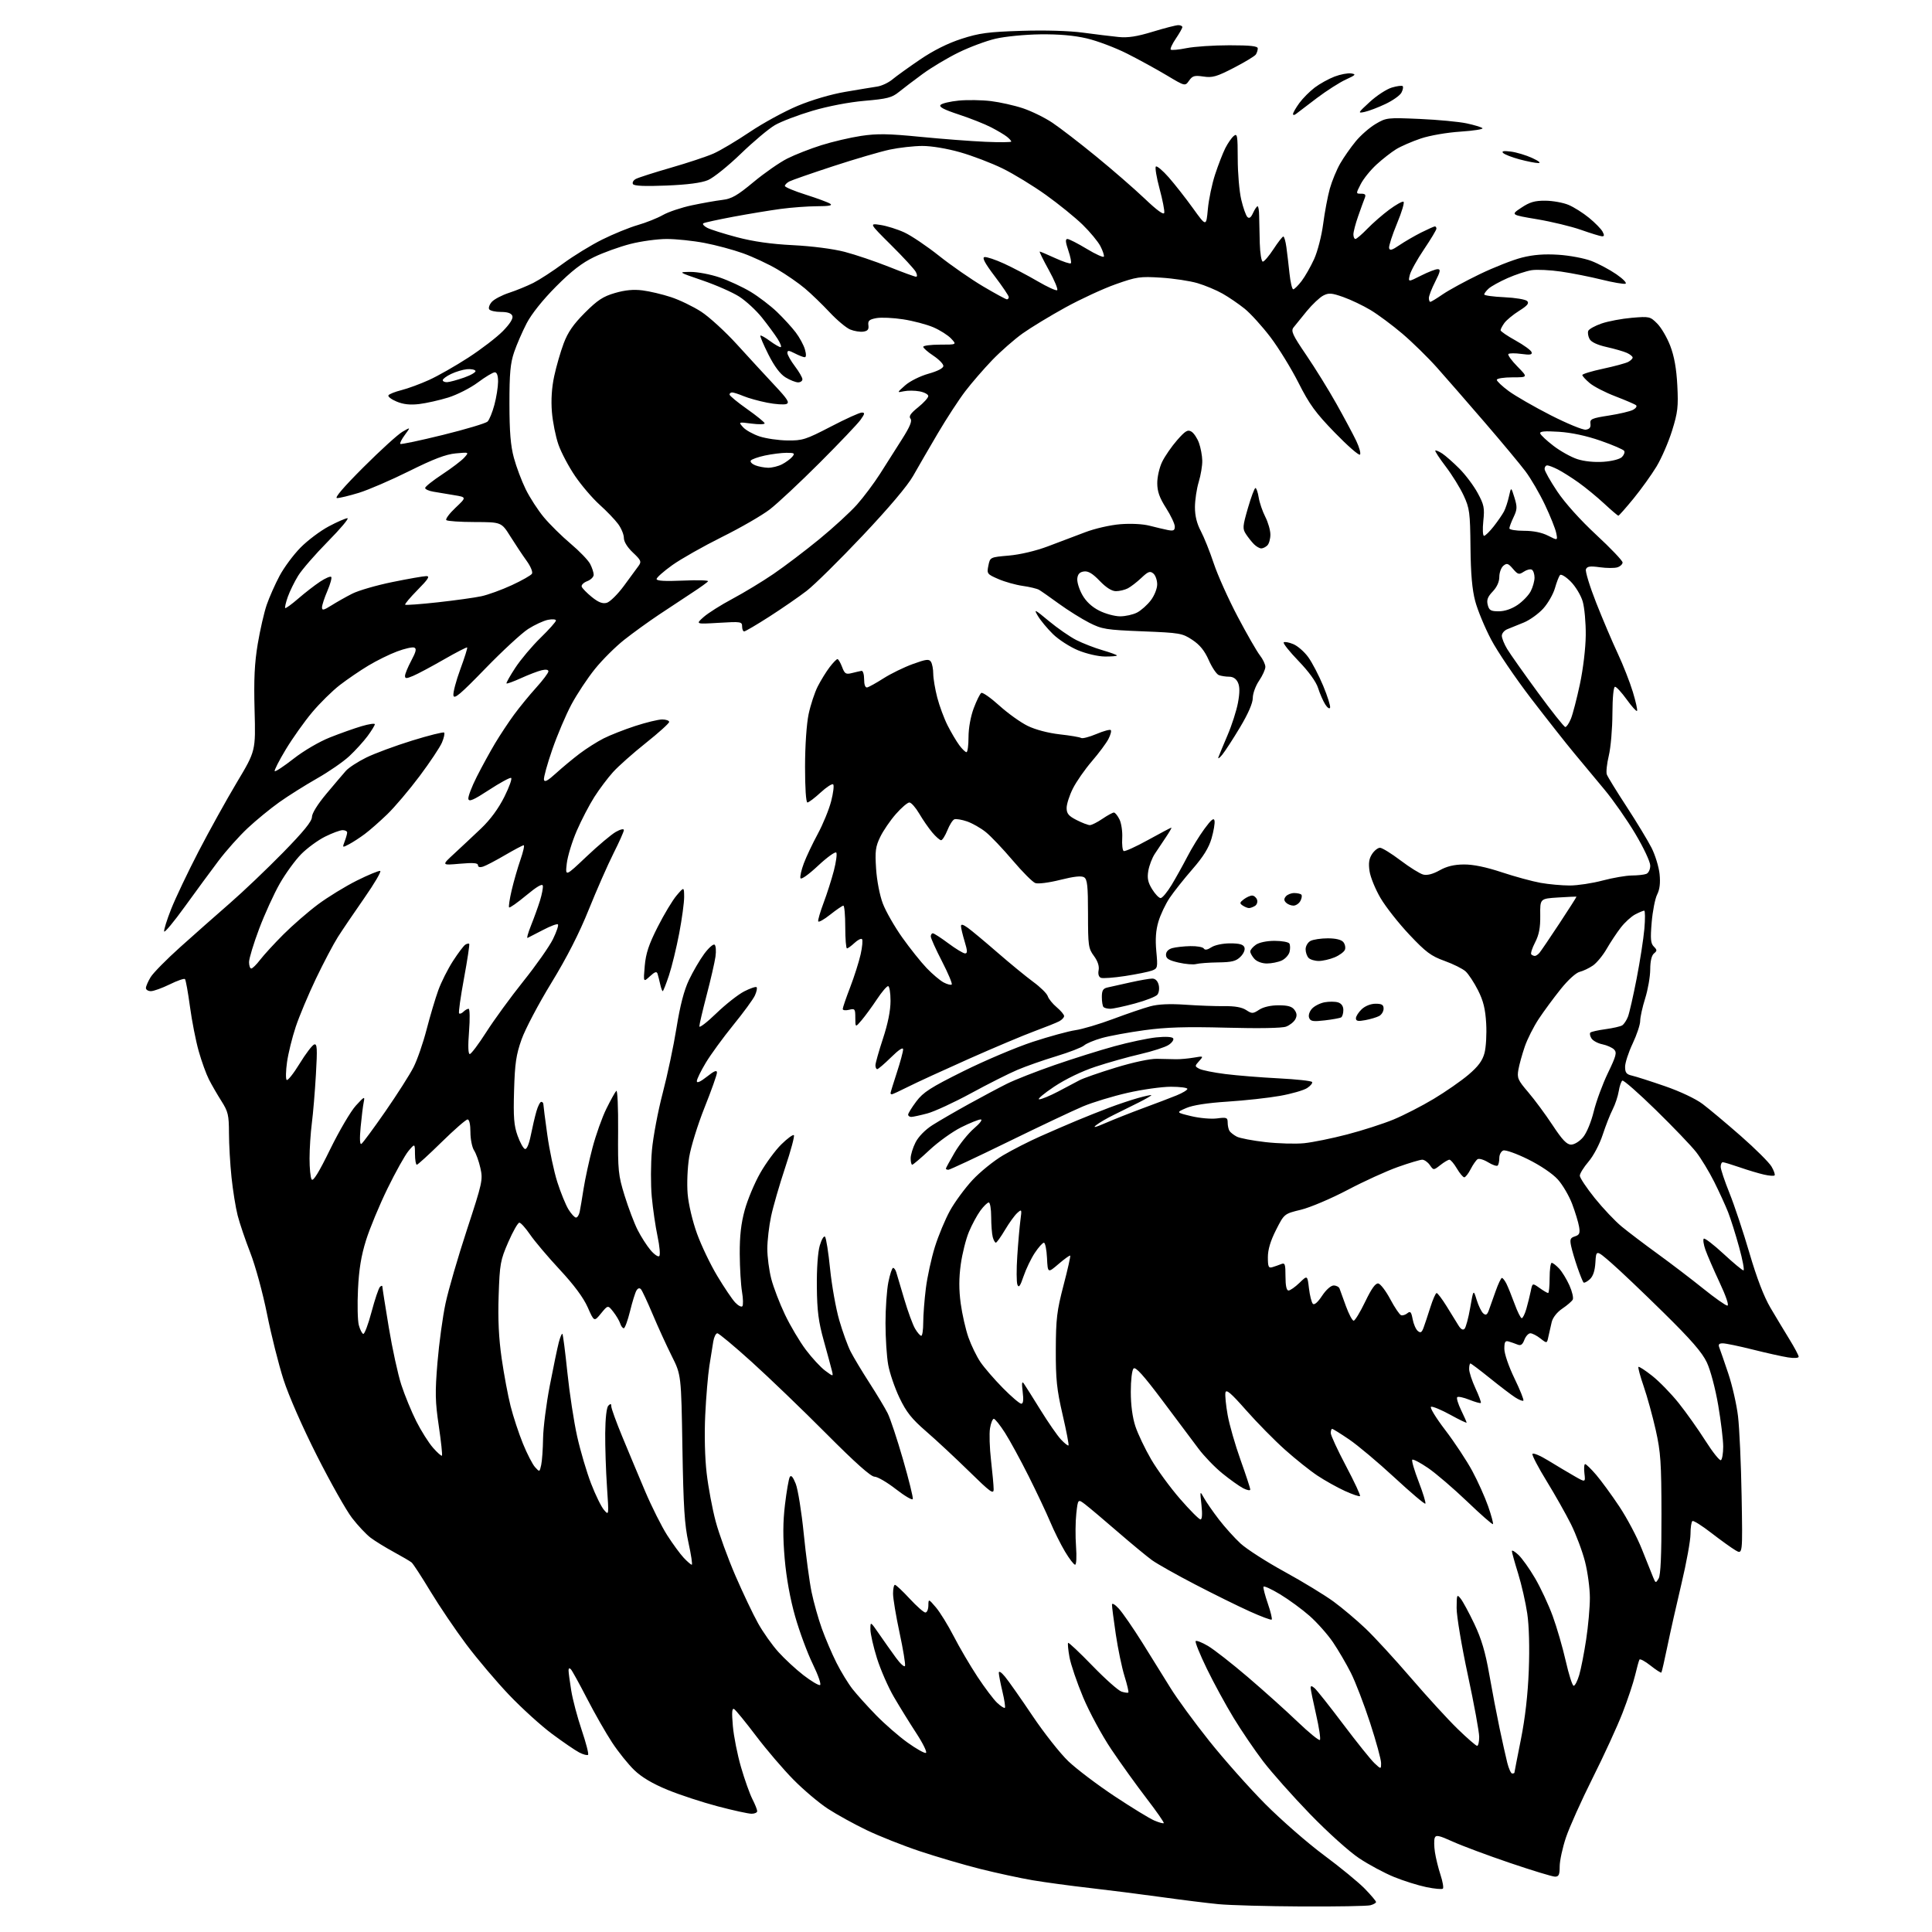 <?xml version="1.0" encoding="UTF-8" standalone="no"?>
<svg 
  version="1.1" 
  xmlns="http://www.w3.org/2000/svg" 
  xmlns:xlink="http://www.w3.org/1999/xlink" 
  xmlns:svg="http://www.w3.org/2000/svg"
  xmlns:rdf="http://www.w3.org/1999/02/22-rdf-syntax-ns#"
  xmlns:cc="http://creativecommons.org/ns#"
  xmlns:dc="http://purl.org/dc/elements/1.1/"
  viewBox="0 0 768 768"
  width="768"
  height="768"
>
<style>svg {background-color: white; }</style>"
<path stroke="none" fill="black" fill-rule="evenodd" d="M517.50,757.85C503.75,757.78 488.85,757.37 484.38,756.94C479.92,756.51 469.57,755.22 461.38,754.08C453.20,752.95 440.43,751.33 433.00,750.48C425.57,749.64 415.45,748.26 410.50,747.43C405.55,746.59 396.17,744.56 389.66,742.93C383.15,741.29 372.35,738.12 365.66,735.89C358.97,733.66 349.45,729.88 344.50,727.50C339.55,725.12 332.63,721.31 329.13,719.03C325.63,716.75 319.46,711.55 315.43,707.46C311.40,703.38 304.71,695.56 300.57,690.09C296.42,684.61 292.50,679.81 291.86,679.41C290.97,678.87 290.84,680.54 291.32,686.09C291.67,690.17 293.13,697.53 294.56,702.45C295.99,707.38 298.03,713.10 299.08,715.16C300.14,717.23 301.00,719.39 301.00,719.96C301.00,720.53 299.99,721.00 298.75,720.99C297.51,720.99 291.47,719.67 285.33,718.05C279.18,716.43 270.18,713.48 265.33,711.48C259.41,709.05 255.07,706.47 252.16,703.67C249.77,701.38 245.79,696.43 243.32,692.67C240.85,688.92 236.35,681.04 233.33,675.17C230.30,669.30 227.42,664.07 226.92,663.55C226.35,662.96 226.00,663.15 226.01,664.05C226.01,664.85 226.49,668.42 227.07,672.00C227.64,675.58 229.52,682.66 231.24,687.74C232.95,692.82 234.10,697.24 233.77,697.56C233.45,697.88 231.87,697.47 230.26,696.64C228.66,695.81 223.78,692.47 219.42,689.23C215.06,685.99 207.40,679.03 202.38,673.77C197.37,668.51 189.72,659.48 185.38,653.70C181.05,647.93 174.63,638.43 171.11,632.61C167.60,626.78 164.22,621.60 163.61,621.10C163.00,620.60 159.80,618.72 156.50,616.93C153.20,615.13 149.07,612.59 147.32,611.27C145.58,609.95 142.26,606.43 139.96,603.44C137.65,600.46 131.37,589.31 125.99,578.68C120.25,567.33 114.76,554.83 112.70,548.42C110.77,542.41 107.82,530.70 106.16,522.39C104.48,514.01 101.52,503.17 99.52,498.05C97.54,492.97 95.26,486.27 94.47,483.16C93.67,480.05 92.58,473.23 92.03,468.00C91.48,462.77 91.03,454.88 91.02,450.45C91.00,443.24 90.69,441.90 88.01,437.68C86.37,435.09 84.13,431.22 83.05,429.09C81.96,426.95 80.13,421.90 78.99,417.85C77.84,413.81 76.28,405.84 75.51,400.14C74.74,394.44 73.85,389.52 73.53,389.20C73.21,388.87 70.47,389.82 67.45,391.31C64.43,392.79 61.07,394.00 59.98,394.00C58.89,394.00 58.00,393.44 58.00,392.75C58.01,392.06 58.85,390.12 59.88,388.43C60.91,386.74 66.23,381.34 71.71,376.43C77.18,371.52 86.00,363.72 91.31,359.10C96.62,354.49 106.14,345.41 112.48,338.94C120.68,330.56 124.00,326.48 124.00,324.78C124.00,323.33 126.27,319.68 129.75,315.53C132.91,311.76 136.40,307.65 137.50,306.41C138.60,305.17 142.23,302.80 145.56,301.16C148.90,299.51 157.11,296.47 163.80,294.40C170.49,292.33 176.23,290.90 176.54,291.21C176.86,291.53 176.48,293.29 175.70,295.14C174.93,296.99 170.92,303.00 166.81,308.50C162.69,314.00 156.89,320.85 153.91,323.72C150.94,326.58 146.93,330.11 145.00,331.54C143.07,332.98 140.27,334.80 138.77,335.59C136.06,337.02 136.05,337.01 137.02,334.45C137.56,333.03 138.00,331.45 138.00,330.93C138.00,330.42 137.19,330.00 136.20,330.00C135.20,330.00 132.06,331.16 129.22,332.58C126.37,334.00 122.10,337.13 119.72,339.54C117.34,341.95 113.52,347.21 111.22,351.23C108.92,355.25 105.23,363.34 103.02,369.20C100.81,375.07 99.00,381.03 99.00,382.44C99.00,383.85 99.40,385.00 99.88,385.00C100.37,385.00 101.96,383.43 103.42,381.52C104.88,379.61 109.04,375.07 112.66,371.45C116.29,367.82 122.46,362.46 126.38,359.53C130.30,356.61 137.25,352.34 141.84,350.05C146.42,347.76 150.61,346.04 151.14,346.21C151.67,346.39 148.82,351.25 144.79,357.02C140.77,362.78 136.05,369.75 134.30,372.50C132.55,375.25 128.64,382.68 125.61,389.00C122.59,395.32 118.96,403.96 117.55,408.20C116.14,412.43 114.59,418.73 114.10,422.20C113.61,425.66 113.54,428.85 113.94,429.28C114.34,429.71 116.65,426.82 119.08,422.85C121.51,418.88 124.13,415.44 124.90,415.19C126.07,414.81 126.18,416.73 125.58,427.12C125.19,433.93 124.46,442.65 123.96,446.50C123.47,450.35 123.05,456.65 123.05,460.50C123.04,464.35 123.41,468.10 123.88,468.84C124.47,469.77 126.75,466.07 131.26,456.84C134.86,449.50 139.44,441.70 141.46,439.50C144.83,435.82 145.08,435.71 144.59,438.09C144.29,439.51 143.74,443.97 143.36,447.99C142.92,452.72 143.03,455.10 143.67,454.70C144.21,454.37 148.50,448.56 153.19,441.80C157.88,435.03 162.93,427.12 164.40,424.20C165.88,421.29 168.21,414.54 169.59,409.20C170.97,403.87 173.06,396.86 174.23,393.63C175.40,390.40 178.03,385.17 180.08,382.00C182.13,378.83 184.33,375.92 184.97,375.52C185.61,375.12 186.31,374.97 186.52,375.19C186.73,375.40 185.80,381.59 184.44,388.94C183.08,396.29 182.21,402.54 182.50,402.83C182.79,403.13 183.57,402.83 184.22,402.18C184.87,401.53 185.79,401.00 186.28,401.00C186.76,401.00 186.84,404.99 186.45,410.00C185.99,415.80 186.10,419.00 186.74,419.00C187.29,419.00 190.25,415.06 193.32,410.25C196.39,405.44 203.02,396.34 208.06,390.04C213.10,383.74 218.39,376.22 219.81,373.32C221.23,370.43 222.12,367.79 221.79,367.46C221.47,367.13 218.79,368.13 215.85,369.68C212.91,371.22 210.15,372.64 209.73,372.83C209.30,373.02 209.93,370.78 211.11,367.84C212.29,364.90 213.89,360.48 214.66,358.00C215.42,355.53 215.93,352.87 215.78,352.09C215.59,351.14 213.39,352.43 209.18,355.93C205.70,358.82 202.64,360.98 202.38,360.71C202.12,360.45 202.58,357.37 203.40,353.87C204.22,350.37 205.79,344.91 206.89,341.75C207.99,338.59 208.57,336.00 208.18,336.00C207.79,336.00 204.44,337.77 200.74,339.93C197.05,342.09 193.12,344.15 192.01,344.50C190.75,344.90 190.00,344.68 190.00,343.92C190.00,343.03 188.11,342.88 182.75,343.35C175.50,343.99 175.50,343.99 180.50,339.39C183.25,336.85 188.06,332.35 191.19,329.37C194.91,325.83 198.13,321.46 200.49,316.75C202.48,312.78 203.67,309.39 203.15,309.22C202.64,309.05 198.68,311.21 194.35,314.04C188.26,318.02 186.43,318.82 186.18,317.59C186.00,316.72 187.51,312.75 189.53,308.76C191.55,304.77 194.82,298.80 196.79,295.50C198.77,292.20 202.15,287.08 204.32,284.12C206.49,281.16 210.45,276.32 213.13,273.36C215.81,270.40 218.00,267.48 218.00,266.88C218.00,266.19 216.99,266.03 215.25,266.45C213.74,266.82 210.07,268.23 207.10,269.58C204.13,270.93 201.54,271.87 201.34,271.68C201.15,271.48 202.74,268.66 204.87,265.41C207.01,262.16 211.51,256.81 214.88,253.53C218.25,250.25 221.00,247.15 221.00,246.66C221.00,246.16 219.57,246.04 217.82,246.39C216.07,246.74 212.53,248.38 209.95,250.03C207.37,251.69 199.70,258.77 192.91,265.77C182.94,276.05 180.50,278.10 180.24,276.44C180.06,275.31 181.29,270.63 182.98,266.05C184.67,261.47 185.90,257.56 185.71,257.37C185.52,257.19 181.34,259.34 176.43,262.16C171.52,264.98 166.04,267.91 164.25,268.66C161.51,269.81 161.00,269.81 161.00,268.66C161.00,267.91 162.12,265.19 163.49,262.61C165.41,259.01 165.67,257.81 164.65,257.42C163.92,257.14 160.86,257.83 157.85,258.96C154.84,260.08 149.71,262.61 146.44,264.58C143.17,266.54 138.07,270.02 135.10,272.31C132.12,274.61 127.17,279.48 124.10,283.14C121.02,286.80 116.30,293.45 113.60,297.92C110.91,302.38 108.93,306.27 109.21,306.55C109.49,306.83 112.88,304.59 116.74,301.57C120.75,298.43 126.92,294.82 131.13,293.15C135.18,291.54 140.86,289.52 143.75,288.67C146.64,287.81 149.00,287.47 149.00,287.90C149.00,288.34 147.70,290.45 146.12,292.60C144.53,294.74 141.27,298.33 138.87,300.57C136.47,302.81 130.68,306.81 126.00,309.46C121.33,312.12 114.58,316.36 111.02,318.89C107.46,321.43 101.80,326.06 98.45,329.20C95.10,332.33 89.88,338.18 86.85,342.20C83.82,346.21 77.80,354.41 73.47,360.40C69.14,366.40 65.45,370.84 65.26,370.28C65.07,369.72 66.32,365.71 68.03,361.38C69.74,357.05 74.64,346.75 78.91,338.50C83.19,330.25 90.05,317.88 94.16,311.00C101.64,298.50 101.64,298.50 101.20,282.30C100.87,270.06 101.18,263.62 102.45,256.00C103.38,250.45 104.99,243.44 106.02,240.43C107.06,237.42 109.36,232.23 111.13,228.91C112.90,225.58 116.65,220.53 119.46,217.68C122.26,214.83 127.31,211.04 130.67,209.25C134.03,207.46 137.38,206.00 138.12,206.00C138.86,206.00 135.36,210.16 130.34,215.25C125.32,220.34 120.00,226.46 118.52,228.86C117.04,231.26 115.19,235.05 114.40,237.27C113.62,239.49 113.16,241.49 113.37,241.71C113.59,241.92 115.93,240.23 118.57,237.94C121.21,235.65 125.10,232.64 127.21,231.24C129.32,229.85 131.32,228.98 131.66,229.32C132.00,229.66 131.31,232.17 130.14,234.90C128.96,237.64 128.00,240.58 128.00,241.45C128.00,242.74 128.67,242.60 131.75,240.66C133.81,239.36 137.52,237.26 139.99,236.01C142.45,234.75 149.65,232.66 155.99,231.37C162.32,230.08 168.38,229.02 169.47,229.01C171.00,229.00 170.24,230.21 166.02,234.48C163.05,237.49 160.82,240.14 161.06,240.38C161.30,240.61 167.12,240.19 174.00,239.43C180.88,238.67 188.67,237.59 191.33,237.02C193.99,236.45 199.44,234.47 203.44,232.62C207.45,230.77 211.05,228.72 211.46,228.07C211.87,227.40 210.95,225.17 209.35,222.95C207.78,220.78 204.88,216.43 202.91,213.28C199.32,207.55 199.32,207.55 188.74,207.52C182.93,207.51 177.83,207.16 177.42,206.75C177.00,206.34 178.65,204.12 181.08,201.83C185.50,197.65 185.50,197.65 180.50,196.83C177.75,196.37 174.04,195.75 172.25,195.45C170.46,195.15 169.00,194.49 169.00,193.98C169.00,193.46 172.07,191.02 175.82,188.55C179.57,186.08 183.51,183.08 184.57,181.89C186.50,179.73 186.50,179.73 181.16,180.23C177.23,180.59 172.31,182.47 162.66,187.27C155.42,190.87 146.42,194.75 142.64,195.91C138.87,197.06 134.98,198.00 133.99,198.00C132.83,198.00 136.55,193.66 144.46,185.75C151.21,179.01 158.20,172.65 160.00,171.62C163.25,169.74 163.25,169.74 160.95,172.86C159.68,174.57 158.86,176.19 159.13,176.46C159.39,176.73 167.01,175.12 176.06,172.89C185.10,170.66 193.08,168.27 193.80,167.59C194.51,166.90 195.74,163.90 196.53,160.92C197.33,157.94 197.98,153.81 197.99,151.75C198.00,149.31 197.54,148.00 196.68,148.00C195.95,148.00 192.93,149.81 189.96,152.03C187.00,154.24 181.68,156.94 178.16,158.03C174.63,159.12 169.44,160.28 166.61,160.62C163.00,161.04 160.33,160.75 157.66,159.63C155.57,158.76 154.11,157.64 154.41,157.14C154.72,156.65 157.05,155.72 159.60,155.08C162.15,154.44 167.09,152.62 170.56,151.04C174.04,149.47 181.07,145.46 186.19,142.14C191.31,138.82 197.47,134.09 199.89,131.63C202.74,128.71 204.06,126.60 203.67,125.57C203.26,124.51 201.78,124.00 199.09,124.00C196.91,124.00 194.82,123.52 194.46,122.94C194.10,122.35 194.58,121.02 195.52,119.98C196.46,118.94 199.54,117.33 202.37,116.40C205.19,115.48 209.53,113.70 212.00,112.46C214.47,111.21 219.82,107.74 223.88,104.73C227.95,101.73 234.92,97.45 239.38,95.23C243.85,93.01 250.20,90.42 253.50,89.47C256.80,88.52 261.30,86.73 263.50,85.48C265.70,84.23 270.88,82.49 275.00,81.62C279.12,80.75 284.56,79.78 287.08,79.48C290.85,79.03 293.03,77.78 299.54,72.37C303.88,68.76 309.92,64.56 312.97,63.02C316.01,61.49 322.10,59.10 326.50,57.72C330.90,56.33 338.01,54.67 342.31,54.02C348.65,53.07 353.07,53.13 365.81,54.39C374.44,55.23 386.11,56.13 391.75,56.37C397.39,56.61 402.00,56.57 402.00,56.27C402.00,55.97 401.21,55.10 400.25,54.34C399.29,53.57 396.48,51.90 394.00,50.62C391.52,49.33 385.75,47.04 381.16,45.53C375.08,43.52 373.12,42.48 373.93,41.67C374.53,41.07 377.79,40.31 381.17,39.98C384.55,39.66 390.26,39.75 393.86,40.18C397.46,40.62 403.21,41.90 406.63,43.04C410.06,44.19 415.35,46.78 418.37,48.81C421.40,50.84 429.20,56.84 435.69,62.15C442.19,67.46 450.88,75.01 455.00,78.93C459.96,83.66 462.61,85.57 462.81,84.59C462.99,83.77 462.14,79.46 460.94,75.01C459.74,70.55 459.08,66.59 459.47,66.21C459.87,65.82 462.17,67.75 464.59,70.50C467.00,73.25 471.35,78.79 474.24,82.81C479.50,90.12 479.50,90.12 480.14,83.14C480.49,79.31 481.79,73.09 483.03,69.33C484.26,65.58 486.08,60.89 487.06,58.93C488.05,56.97 489.56,54.78 490.43,54.06C491.84,52.89 492.00,53.81 492.02,63.13C492.02,68.83 492.65,76.13 493.41,79.34C494.16,82.55 495.26,85.66 495.84,86.24C496.59,86.99 497.26,86.52 498.11,84.65C498.78,83.19 499.59,82.00 499.91,82.00C500.23,82.00 500.52,83.69 500.53,85.75C500.55,87.81 500.67,92.76 500.78,96.75C500.90,100.74 501.45,104.00 501.99,104.00C502.54,104.00 504.45,101.76 506.24,99.02C508.03,96.28 509.79,94.03 510.14,94.02C510.49,94.01 511.04,95.91 511.36,98.25C511.68,100.59 512.24,105.31 512.60,108.75C512.96,112.19 513.63,115.00 514.08,115.00C514.53,115.00 516.03,113.52 517.41,111.71C518.79,109.90 521.03,105.96 522.40,102.96C523.77,99.93 525.37,93.71 525.98,89.00C526.59,84.33 527.78,78.03 528.62,75.00C529.47,71.97 531.33,67.47 532.75,65.00C534.18,62.52 536.96,58.55 538.93,56.17C540.89,53.78 544.45,50.68 546.84,49.27C551.07,46.77 551.51,46.72 564.34,47.28C571.58,47.60 579.98,48.39 583.00,49.04C586.02,49.68 588.86,50.55 589.30,50.95C589.73,51.36 585.82,51.97 580.61,52.32C575.22,52.67 568.39,53.85 564.81,55.05C561.34,56.22 556.92,58.13 555.00,59.31C553.08,60.49 549.55,63.24 547.17,65.43C544.78,67.62 541.96,71.12 540.90,73.21C538.96,77.00 538.96,77.00 541.09,77.00C542.72,77.00 543.05,77.41 542.50,78.75C542.11,79.71 540.94,82.93 539.90,85.91C538.85,88.88 538.00,92.14 538.00,93.16C538.00,94.17 538.36,95.00 538.80,95.00C539.24,95.00 541.37,93.17 543.55,90.92C545.72,88.68 549.64,85.27 552.25,83.34C554.86,81.41 557.40,79.98 557.90,80.17C558.40,80.35 557.25,84.25 555.34,88.83C553.44,93.42 552.02,97.81 552.19,98.60C552.43,99.72 553.36,99.46 556.28,97.46C558.36,96.05 562.25,93.79 564.92,92.44C567.60,91.10 570.06,90.00 570.40,90.00C570.73,90.00 571.00,90.40 571.00,90.90C571.00,91.39 568.77,95.10 566.04,99.15C563.31,103.19 560.78,107.77 560.41,109.33C559.74,112.16 559.74,112.16 564.84,109.58C567.64,108.16 570.63,107.00 571.48,107.00C572.75,107.00 572.58,107.90 570.52,111.97C569.13,114.70 568.00,117.62 568.00,118.47C568.00,119.31 568.26,120.00 568.57,120.00C568.88,120.00 571.12,118.64 573.53,116.98C575.95,115.32 582.55,111.72 588.21,108.99C593.87,106.26 601.42,103.29 605.00,102.39C609.55,101.24 613.91,100.91 619.50,101.27C623.90,101.55 629.79,102.66 632.59,103.73C635.40,104.81 639.87,107.19 642.54,109.03C645.21,110.87 646.83,112.56 646.15,112.78C645.46,113.01 641.21,112.28 636.70,111.16C632.19,110.04 624.93,108.60 620.56,107.96C616.19,107.33 610.91,107.08 608.81,107.41C606.72,107.75 602.43,109.16 599.29,110.55C596.14,111.94 592.77,113.81 591.78,114.70C590.80,115.58 590.00,116.64 590.00,117.05C590.00,117.46 593.58,117.95 597.96,118.15C602.33,118.35 606.43,119.03 607.07,119.67C607.95,120.55 607.18,121.49 603.86,123.57C601.46,125.08 598.83,127.26 598.00,128.41C597.17,129.56 596.50,130.85 596.50,131.28C596.50,131.71 599.17,133.53 602.44,135.34C605.70,137.15 608.58,139.23 608.82,139.97C609.17,141.01 608.28,141.17 604.76,140.69C602.29,140.35 599.97,140.37 599.61,140.73C599.25,141.08 600.86,143.32 603.19,145.69C607.42,150.00 607.42,150.00 601.21,150.00C597.78,150.00 595.00,150.44 595.00,150.99C595.00,151.53 597.14,153.55 599.75,155.47C602.36,157.39 609.85,161.70 616.38,165.04C622.92,168.37 629.22,170.97 630.38,170.80C631.88,170.59 632.42,169.89 632.22,168.43C631.97,166.59 632.74,166.24 639.53,165.19C643.70,164.54 648.04,163.52 649.17,162.91C650.29,162.31 650.83,161.49 650.36,161.09C649.89,160.69 646.21,159.11 642.20,157.57C638.18,156.04 633.57,153.67 631.95,152.30C630.33,150.94 629.00,149.49 629.00,149.08C629.00,148.67 632.71,147.54 637.25,146.57C641.79,145.60 646.29,144.38 647.25,143.86C648.21,143.35 649.00,142.57 649.00,142.13C649.00,141.68 647.97,140.85 646.72,140.28C645.46,139.71 641.84,138.66 638.66,137.95C634.93,137.11 632.53,135.98 631.87,134.75C631.31,133.70 631.07,132.26 631.35,131.54C631.62,130.83 634.02,129.50 636.67,128.59C639.33,127.68 644.73,126.67 648.69,126.33C655.65,125.74 655.96,125.81 658.77,128.62C660.37,130.22 662.71,134.22 663.96,137.51C665.54,141.64 666.41,146.51 666.76,153.21C667.20,161.72 666.94,163.93 664.67,171.21C663.25,175.77 660.47,182.17 658.50,185.44C656.53,188.70 652.41,194.44 649.35,198.19C646.28,201.93 643.57,205.00 643.33,205.00C643.08,205.00 640.54,202.84 637.69,200.19C634.84,197.54 630.25,193.78 627.50,191.82C624.75,189.86 621.06,187.53 619.30,186.63C617.54,185.73 615.63,185.00 615.05,185.00C614.47,185.00 614.00,185.64 614.00,186.42C614.00,187.20 616.27,191.23 619.04,195.37C622.09,199.93 628.22,206.75 634.54,212.61C640.29,217.94 645.00,222.88 645.00,223.59C645.00,224.29 644.07,225.16 642.94,225.52C641.81,225.88 638.66,225.87 635.95,225.49C632.04,224.95 630.89,225.13 630.43,226.31C630.12,227.14 631.96,233.14 634.53,239.66C637.10,246.17 640.94,255.21 643.07,259.74C645.20,264.28 647.90,271.17 649.08,275.05C650.26,278.93 651.01,282.33 650.74,282.60C650.47,282.86 648.62,280.82 646.63,278.04C644.63,275.27 642.55,273.00 642.00,273.00C641.40,273.00 640.99,277.26 640.96,283.75C640.94,289.66 640.30,297.13 639.53,300.35C638.76,303.56 638.40,306.94 638.73,307.85C639.05,308.76 642.59,314.51 646.59,320.64C650.59,326.77 655.05,334.15 656.52,337.03C657.98,339.92 659.41,344.60 659.71,347.45C660.07,350.99 659.77,353.56 658.75,355.57C657.93,357.18 656.95,362.15 656.57,366.62C656.01,373.23 656.17,375.03 657.41,376.27C658.76,377.62 658.77,377.95 657.47,379.02C656.53,379.81 656.00,382.09 655.99,385.37C655.98,388.19 655.08,393.35 653.99,396.84C652.89,400.33 652.00,404.38 652.00,405.84C652.00,407.30 650.65,411.35 649.00,414.84C647.35,418.33 646.00,422.48 646.00,424.07C646.00,426.41 646.53,427.08 648.75,427.58C650.26,427.92 656.14,429.80 661.81,431.76C667.86,433.85 674.07,436.78 676.81,438.85C679.39,440.79 686.23,446.52 692.00,451.58C697.77,456.64 703.28,462.12 704.22,463.75C705.17,465.38 705.71,466.95 705.42,467.24C705.14,467.53 703.24,467.39 701.20,466.92C699.17,466.46 694.84,465.17 691.59,464.04C688.34,462.92 685.31,462.00 684.84,462.00C684.38,462.00 684.00,462.81 684.00,463.81C684.00,464.80 685.58,469.53 687.51,474.31C689.44,479.10 693.00,489.80 695.43,498.10C698.35,508.07 701.18,515.44 703.77,519.84C705.93,523.50 709.34,529.17 711.35,532.44C713.36,535.71 715.00,538.80 715.00,539.32C715.00,539.86 713.20,539.97 710.75,539.59C708.41,539.22 702.09,537.81 696.71,536.46C691.33,535.11 685.99,534.00 684.85,534.00C683.29,534.00 682.95,534.42 683.48,535.75C683.86,536.71 685.45,541.33 687.02,546.00C688.59,550.67 690.34,558.33 690.89,563.00C691.45,567.67 692.10,581.95 692.32,594.73C692.73,617.95 692.73,617.95 689.86,616.26C688.28,615.32 683.97,612.22 680.27,609.36C676.58,606.50 673.21,604.37 672.78,604.64C672.35,604.90 672.00,607.23 672.00,609.81C671.99,612.39 670.39,621.25 668.42,629.50C666.46,637.75 663.93,649.00 662.80,654.50C661.67,660.00 660.59,664.67 660.42,664.87C660.24,665.07 658.30,663.83 656.12,662.10C653.94,660.37 651.95,659.30 651.71,659.72C651.46,660.15 650.69,662.94 649.99,665.91C649.29,668.89 647.03,675.66 644.96,680.97C642.90,686.27 637.56,697.90 633.09,706.81C628.63,715.72 623.86,726.35 622.49,730.43C621.12,734.51 620.00,739.69 620.00,741.93C620.00,745.23 619.65,746.00 618.14,746.00C617.12,746.00 609.05,743.54 600.21,740.54C591.37,737.54 581.16,733.73 577.52,732.08C572.00,729.58 570.81,729.33 570.33,730.58C570.02,731.40 570.05,733.97 570.41,736.29C570.76,738.60 571.76,742.67 572.63,745.31C573.50,747.96 573.92,750.41 573.57,750.76C573.23,751.11 570.26,750.83 566.99,750.16C563.71,749.48 557.93,747.67 554.14,746.12C550.35,744.58 544.11,741.23 540.26,738.67C536.32,736.05 527.82,728.40 520.74,721.10C513.85,713.98 505.47,704.55 502.11,700.14C498.75,695.73 493.47,687.97 490.38,682.88C487.28,677.80 482.48,668.99 479.72,663.31C476.96,657.62 474.97,652.70 475.30,652.36C475.64,652.03 477.84,652.90 480.20,654.29C482.57,655.69 489.68,661.24 496.00,666.64C502.32,672.04 511.22,680.02 515.76,684.38C520.31,688.74 524.32,692.01 524.68,691.65C525.04,691.29 524.36,686.75 523.17,681.56C521.98,676.37 521.00,671.59 521.00,670.94C521.00,670.07 521.41,670.09 522.54,671.04C523.39,671.74 528.52,678.21 533.94,685.41C539.37,692.61 544.97,699.59 546.40,700.92C549.00,703.35 549.00,703.35 549.00,700.80C549.00,699.41 547.04,692.24 544.64,684.88C542.24,677.52 538.81,668.58 537.00,665.00C535.20,661.42 531.99,655.95 529.88,652.82C527.76,649.70 523.58,645.00 520.60,642.36C517.62,639.73 512.33,635.86 508.85,633.76C505.37,631.65 502.40,630.31 502.25,630.76C502.09,631.22 502.88,634.23 503.99,637.46C505.10,640.69 505.79,643.55 505.52,643.81C505.26,644.08 501.32,642.61 496.77,640.55C492.22,638.50 482.47,633.69 475.11,629.86C467.74,626.04 460.03,621.69 457.96,620.21C455.90,618.72 449.78,613.66 444.36,608.97C438.94,604.27 433.15,599.39 431.50,598.12C428.50,595.80 428.50,595.80 427.85,601.65C427.49,604.87 427.44,610.76 427.74,614.75C428.04,618.80 427.88,622.00 427.37,622.00C426.87,622.00 425.06,619.64 423.34,616.75C421.62,613.86 418.99,608.58 417.49,605.00C415.99,601.42 412.12,593.23 408.89,586.78C405.66,580.34 401.43,572.58 399.48,569.53C397.53,566.49 395.54,564.00 395.06,564.00C394.57,564.00 393.89,565.69 393.55,567.75C393.20,569.81 393.38,575.55 393.95,580.50C394.52,585.45 394.99,590.62 394.99,591.98C395.00,594.14 393.72,593.21 385.25,584.91C379.89,579.66 372.23,572.52 368.23,569.06C362.38,563.99 360.29,561.36 357.55,555.63C355.68,551.71 353.67,545.83 353.08,542.57C352.48,539.30 352.00,531.84 352.00,525.98C352.00,520.13 352.51,512.78 353.14,509.67C353.76,506.55 354.61,504.00 355.02,504.00C355.43,504.00 356.00,504.79 356.28,505.75C356.57,506.71 357.99,511.52 359.45,516.42C360.90,521.33 362.84,526.62 363.76,528.17C364.68,529.73 365.78,531.00 366.22,531.00C366.65,531.00 367.00,528.63 367.00,525.72C367.00,522.82 367.47,516.71 368.04,512.15C368.61,507.58 370.23,500.17 371.63,495.67C373.03,491.18 375.74,484.69 377.63,481.26C379.53,477.83 383.54,472.37 386.55,469.12C389.55,465.88 395.05,461.43 398.75,459.25C402.46,457.06 409.10,453.68 413.50,451.73C417.90,449.77 424.43,446.95 428.00,445.46C431.57,443.96 437.43,441.64 441.00,440.29C444.57,438.94 449.73,437.22 452.45,436.46C455.18,435.70 457.53,435.19 457.67,435.34C457.82,435.48 455.59,436.78 452.72,438.23C449.85,439.67 445.36,441.90 442.75,443.18C440.13,444.45 436.98,446.29 435.75,447.26C434.23,448.45 435.44,448.17 439.50,446.40C442.80,444.97 449.55,442.30 454.50,440.47C459.45,438.65 465.41,436.38 467.75,435.42C470.09,434.47 472.00,433.31 472.00,432.85C472.00,432.38 469.05,432.00 465.44,432.00C461.83,432.00 454.07,433.09 448.19,434.43C442.31,435.77 434.35,438.19 430.50,439.81C426.65,441.43 413.26,447.76 400.75,453.88C388.24,460.00 377.55,465.00 377.00,465.00C376.45,465.00 376.00,464.80 376.00,464.55C376.00,464.31 377.58,461.42 379.50,458.13C381.43,454.84 384.89,450.54 387.18,448.57C389.56,446.54 390.70,445.00 389.84,445.00C389.00,445.00 385.50,446.41 382.06,448.13C378.62,449.85 372.97,453.90 369.52,457.13C366.07,460.36 362.96,463.00 362.62,463.00C362.28,463.00 362.00,461.86 362.00,460.46C362.00,459.06 362.88,456.20 363.95,454.10C365.13,451.79 367.81,449.07 370.70,447.23C373.34,445.56 379.77,441.83 385.00,438.94C390.23,436.05 397.08,432.40 400.23,430.83C403.38,429.25 411.93,425.90 419.23,423.37C426.53,420.84 437.23,417.48 443.00,415.90C448.77,414.31 456.25,412.73 459.61,412.38C463.37,412.00 465.97,412.14 466.36,412.77C466.70,413.32 465.88,414.51 464.52,415.39C463.17,416.28 458.11,417.91 453.28,419.03C448.45,420.14 440.45,422.39 435.50,424.03C429.99,425.85 423.59,428.94 419.00,432.00C414.88,434.75 412.22,437.00 413.11,437.00C413.99,437.00 417.37,435.61 420.61,433.91C423.85,432.22 427.67,430.19 429.10,429.42C430.53,428.64 437.00,426.38 443.49,424.40C450.47,422.26 457.16,420.84 459.89,420.90C462.42,420.96 465.85,421.03 467.50,421.06C469.15,421.09 472.30,420.80 474.50,420.43C478.48,419.75 478.49,419.76 476.67,421.79C474.89,423.78 474.89,423.87 476.76,424.87C477.81,425.43 482.46,426.37 487.09,426.95C491.71,427.54 501.25,428.30 508.29,428.66C515.32,429.02 521.30,429.67 521.57,430.11C521.84,430.55 520.96,431.64 519.60,432.52C518.25,433.41 513.40,434.81 508.82,435.62C504.24,436.44 494.88,437.47 488.00,437.91C479.83,438.44 474.12,439.33 471.50,440.48C467.50,442.23 467.50,442.23 473.50,443.68C476.80,444.48 481.41,444.89 483.75,444.59C487.64,444.08 488.00,444.23 488.02,446.27C488.02,447.50 488.36,449.00 488.77,449.60C489.17,450.21 490.46,451.21 491.64,451.83C492.82,452.45 497.96,453.43 503.07,454.01C508.18,454.59 515.09,454.78 518.43,454.44C521.77,454.10 529.45,452.54 535.50,450.96C541.55,449.39 549.83,446.72 553.91,445.04C557.98,443.36 565.18,439.67 569.91,436.83C574.63,434.00 580.86,429.67 583.74,427.22C587.60,423.94 589.28,421.68 590.10,418.64C590.72,416.36 591.02,411.06 590.78,406.85C590.45,401.06 589.66,397.86 587.53,393.64C585.98,390.58 583.76,387.21 582.61,386.15C581.45,385.09 577.68,383.21 574.22,381.97C568.86,380.04 566.81,378.51 560.22,371.52C555.98,367.02 550.83,360.48 548.79,357.00C546.74,353.52 544.78,348.72 544.42,346.33C543.94,343.14 544.21,341.34 545.41,339.50C546.31,338.12 547.73,337.00 548.57,337.00C549.40,337.00 553.08,339.26 556.73,342.03C560.38,344.79 564.45,347.33 565.78,347.66C567.35,348.05 569.61,347.46 572.27,345.97C575.12,344.37 578.02,343.67 581.92,343.64C585.60,343.61 590.74,344.67 597.00,346.75C602.23,348.48 609.17,350.37 612.43,350.95C615.70,351.53 620.90,352.00 624.00,352.00C627.10,352.00 632.98,351.11 637.07,350.02C641.16,348.94 646.38,348.04 648.67,348.02C650.96,348.01 653.55,347.73 654.42,347.39C655.32,347.05 656.00,345.63 656.00,344.09C656.00,342.58 653.38,337.00 650.07,331.45C646.82,325.98 641.30,318.08 637.82,313.90C634.35,309.72 628.92,303.20 625.76,299.40C622.60,295.61 614.90,285.83 608.64,277.68C602.39,269.52 595.22,258.95 592.72,254.18C590.21,249.40 587.38,242.57 586.43,239.00C585.20,234.39 584.65,228.15 584.54,217.50C584.40,203.72 584.18,202.05 581.84,197.00C580.44,193.97 577.24,188.80 574.73,185.50C572.22,182.20 570.34,179.33 570.55,179.11C570.76,178.90 572.00,179.43 573.31,180.28C574.61,181.14 577.66,183.82 580.09,186.25C582.51,188.67 585.80,193.04 587.38,195.95C589.94,200.66 590.19,201.90 589.64,207.12C589.30,210.40 589.43,213.00 589.93,213.00C590.43,213.00 592.15,211.31 593.77,209.25C595.39,207.19 597.23,204.51 597.86,203.31C598.49,202.11 599.38,199.41 599.84,197.31C600.68,193.50 600.68,193.50 602.01,197.78C603.17,201.53 603.13,202.51 601.67,205.57C600.75,207.49 600.00,209.50 600.00,210.03C600.00,210.57 602.60,211.00 605.79,211.00C609.55,211.00 612.91,211.68 615.40,212.95C619.23,214.90 619.23,214.90 618.62,211.86C618.29,210.19 616.27,205.15 614.14,200.66C612.01,196.17 608.52,190.18 606.38,187.34C604.25,184.51 596.94,175.73 590.14,167.84C583.35,159.95 574.83,150.19 571.23,146.14C567.62,142.09 561.42,136.02 557.45,132.64C553.47,129.26 547.78,125.03 544.80,123.24C541.81,121.45 536.94,119.13 533.97,118.08C529.34,116.45 528.20,116.36 526.02,117.49C524.62,118.21 521.68,120.99 519.48,123.65C517.28,126.32 514.90,129.25 514.20,130.16C513.09,131.58 513.81,133.14 519.27,141.16C522.77,146.30 528.16,155.00 531.24,160.50C534.33,166.00 537.87,172.63 539.12,175.23C540.36,177.83 541.03,180.30 540.61,180.72C540.19,181.15 535.69,177.22 530.62,172.00C522.92,164.07 520.53,160.78 516.16,152.14C513.28,146.45 508.25,138.27 504.98,133.97C501.71,129.68 497.11,124.61 494.77,122.72C492.42,120.83 488.48,118.13 486.00,116.73C483.52,115.32 479.02,113.44 476.00,112.55C472.98,111.66 466.45,110.68 461.50,110.37C453.16,109.84 451.84,110.04 443.50,112.99C438.55,114.74 429.55,118.90 423.50,122.23C417.45,125.56 409.80,130.20 406.50,132.55C403.20,134.91 397.76,139.68 394.41,143.16C391.06,146.65 386.25,152.20 383.73,155.50C381.20,158.80 376.30,166.32 372.82,172.22C369.34,178.12 364.93,185.74 363.00,189.15C360.80,193.06 353.35,201.88 342.88,212.96C333.74,222.64 323.75,232.49 320.68,234.86C317.62,237.22 310.95,241.82 305.88,245.08C300.80,248.34 296.27,251.00 295.82,251.00C295.37,251.00 295.00,250.10 295.00,249.01C295.00,247.13 294.50,247.05 285.75,247.58C276.50,248.13 276.50,248.13 279.70,245.28C281.46,243.72 286.61,240.46 291.14,238.05C295.68,235.63 303.01,231.19 307.44,228.17C311.87,225.15 320.06,218.94 325.64,214.37C331.21,209.81 337.96,203.62 340.64,200.61C343.31,197.61 347.45,192.08 349.84,188.33C352.23,184.57 356.16,178.39 358.57,174.58C361.74,169.58 362.67,167.31 361.93,166.42C361.17,165.50 361.97,164.31 364.95,161.92C367.18,160.13 369.00,158.12 369.00,157.44C369.00,156.77 367.45,155.93 365.56,155.58C363.67,155.22 360.86,155.20 359.31,155.53C356.50,156.13 356.50,156.13 359.83,153.17C361.70,151.52 365.77,149.49 369.08,148.56C372.78,147.52 375.00,146.36 375.00,145.46C375.00,144.67 373.20,142.84 371.00,141.38C368.80,139.93 367.00,138.34 367.00,137.87C367.00,137.39 370.00,137.00 373.67,137.00C380.35,137.00 380.35,137.00 378.08,134.58C376.83,133.25 373.66,131.24 371.04,130.11C368.41,128.98 363.01,127.55 359.03,126.94C355.06,126.32 350.25,126.11 348.35,126.46C345.52,126.99 344.95,127.51 345.20,129.31C345.43,130.96 344.92,131.58 343.16,131.83C341.87,132.01 339.53,131.63 337.95,130.98C336.38,130.33 332.71,127.26 329.80,124.15C326.89,121.04 322.48,116.78 320.00,114.69C317.53,112.59 312.57,109.16 309.00,107.06C305.43,104.96 299.28,102.09 295.35,100.68C291.42,99.27 284.50,97.41 279.99,96.56C275.47,95.70 268.75,95.00 265.05,95.00C261.35,95.00 254.83,95.89 250.57,96.98C246.30,98.07 239.82,100.41 236.16,102.18C231.32,104.51 227.18,107.72 220.99,113.94C215.74,119.22 211.29,124.80 209.36,128.50C207.65,131.80 205.40,136.97 204.37,140.00C202.87,144.42 202.50,148.45 202.51,160.50C202.52,171.66 202.97,177.17 204.28,182.00C205.24,185.57 207.36,191.20 208.98,194.50C210.60,197.80 213.85,202.82 216.21,205.65C218.57,208.48 223.36,213.20 226.85,216.14C230.34,219.08 233.83,222.70 234.60,224.19C235.37,225.68 236.00,227.61 236.00,228.48C236.00,229.34 234.84,230.49 233.42,231.03C232.00,231.57 231.02,232.55 231.23,233.20C231.45,233.85 233.26,235.70 235.25,237.32C237.88,239.44 239.51,240.08 241.19,239.63C242.46,239.28 245.53,236.26 248.00,232.91C250.47,229.56 253.11,225.97 253.85,224.94C255.06,223.26 254.82,222.69 251.60,219.66C249.38,217.57 248.00,215.33 248.00,213.83C248.00,212.49 246.97,209.99 245.71,208.29C244.45,206.58 241.13,203.12 238.32,200.60C235.52,198.08 231.15,192.97 228.62,189.26C226.08,185.54 223.10,179.91 221.99,176.74C220.88,173.56 219.71,167.71 219.39,163.74C219.01,158.98 219.32,154.10 220.31,149.50C221.14,145.65 222.83,139.80 224.07,136.50C225.73,132.07 227.94,128.89 232.49,124.33C237.51,119.31 239.74,117.84 244.47,116.47C248.47,115.30 251.86,114.98 255.39,115.43C258.20,115.78 263.29,116.98 266.69,118.10C270.10,119.21 275.50,121.82 278.71,123.89C281.91,125.96 288.35,131.85 293.02,136.99C297.68,142.12 304.38,149.39 307.89,153.14C313.09,158.68 313.97,160.07 312.60,160.60C311.68,160.95 308.24,160.72 304.96,160.07C301.69,159.43 297.44,158.25 295.54,157.45C293.63,156.65 291.60,156.00 291.03,156.00C290.46,156.00 290.00,156.38 290.00,156.84C290.00,157.31 293.13,159.89 296.96,162.59C300.78,165.29 303.93,167.85 303.96,168.28C303.98,168.72 301.64,168.76 298.75,168.39C293.50,167.71 293.50,167.71 295.37,169.81C296.39,170.97 299.34,172.61 301.90,173.47C304.47,174.32 309.48,175.05 313.03,175.09C319.00,175.17 320.32,174.74 330.25,169.59C336.16,166.51 341.70,164.00 342.57,164.00C343.88,164.00 343.81,164.46 342.09,166.87C340.97,168.45 333.65,176.14 325.82,183.97C318.00,191.79 309.08,200.13 306.01,202.49C302.94,204.86 294.38,209.80 286.98,213.47C279.59,217.15 270.72,222.17 267.27,224.63C263.82,227.09 261.00,229.59 261.00,230.18C261.00,230.92 264.35,231.11 271.46,230.80C277.21,230.54 281.71,230.66 281.46,231.07C281.21,231.47 278.42,233.49 275.25,235.55C272.09,237.62 266.12,241.55 262.00,244.31C257.88,247.06 251.65,251.56 248.18,254.30C244.70,257.04 239.45,262.26 236.52,265.90C233.58,269.53 229.38,275.88 227.17,280.00C224.96,284.12 221.53,292.20 219.54,297.95C217.55,303.69 216.06,309.09 216.23,309.94C216.44,311.07 217.73,310.38 221.01,307.39C223.48,305.14 227.71,301.62 230.41,299.58C233.11,297.54 237.40,294.82 239.95,293.53C242.49,292.24 248.14,290.02 252.51,288.59C256.87,287.17 261.69,286.00 263.22,286.00C264.75,286.00 266.00,286.44 266.00,286.98C266.00,287.52 261.84,291.28 256.75,295.33C251.66,299.38 245.79,304.59 243.70,306.91C241.61,309.22 238.27,313.66 236.28,316.78C234.29,319.89 231.14,325.95 229.28,330.23C227.42,334.52 225.63,340.38 225.30,343.26C224.70,348.50 224.70,348.50 233.14,340.50C237.79,336.10 243.03,331.69 244.80,330.69C246.64,329.65 248.00,329.35 248.00,329.97C248.00,330.56 246.13,334.75 243.85,339.27C241.57,343.80 237.16,353.84 234.04,361.58C230.24,371.04 225.35,380.61 219.16,390.74C214.09,399.03 208.77,409.12 207.34,413.16C205.17,419.27 204.67,422.67 204.35,433.50C204.04,444.08 204.30,447.42 205.74,451.43C206.71,454.15 208.03,456.54 208.67,456.74C209.39,456.97 210.28,454.88 211.00,451.31C211.64,448.11 212.64,443.81 213.24,441.75C213.83,439.69 214.70,438.00 215.16,438.00C215.62,438.00 216.00,438.43 216.00,438.97C216.00,439.50 216.70,444.95 217.56,451.09C218.41,457.23 220.21,465.69 221.54,469.88C222.88,474.07 224.87,478.96 225.97,480.75C227.07,482.54 228.42,484.00 228.97,484.00C229.51,484.00 230.17,482.99 230.43,481.75C230.69,480.51 231.39,476.35 231.99,472.50C232.60,468.65 234.18,461.33 235.53,456.23C236.87,451.13 239.35,444.16 241.05,440.73C242.74,437.30 244.51,434.11 244.99,433.63C245.46,433.14 245.78,440.25 245.71,449.63C245.59,465.38 245.76,467.09 248.30,475.31C249.80,480.15 252.12,486.27 253.46,488.91C254.79,491.55 257.10,495.16 258.58,496.92C260.07,498.68 261.64,499.76 262.08,499.31C262.52,498.86 262.21,495.35 261.39,491.50C260.57,487.65 259.54,480.57 259.09,475.76C258.64,470.95 258.67,462.62 259.15,457.26C259.63,451.89 261.56,441.65 263.44,434.50C265.32,427.35 267.79,415.67 268.93,408.54C270.36,399.66 271.91,393.67 273.88,389.54C275.46,386.22 278.17,381.57 279.91,379.21C281.65,376.85 283.50,375.19 284.04,375.52C284.57,375.85 284.74,377.99 284.41,380.31C284.08,382.61 282.50,389.49 280.90,395.58C279.31,401.68 278.00,407.26 278.00,408.00C278.00,408.73 281.04,406.40 284.75,402.81C288.46,399.23 293.46,395.30 295.85,394.08C298.24,392.86 300.45,392.11 300.76,392.43C301.07,392.74 300.77,394.21 300.09,395.71C299.41,397.20 295.54,402.50 291.49,407.47C287.45,412.45 282.53,419.19 280.57,422.45C278.61,425.71 277.00,429.01 277.00,429.78C277.00,430.67 278.43,430.03 281.00,428.00C283.91,425.69 285.00,425.25 285.00,426.38C285.00,427.23 282.79,433.46 280.09,440.21C277.39,446.97 274.63,455.86 273.96,459.97C273.27,464.20 273.01,470.56 273.35,474.61C273.70,478.72 275.28,485.44 277.07,490.38C278.78,495.11 282.41,502.70 285.14,507.23C287.86,511.76 291.05,516.49 292.23,517.74C293.41,519.00 294.70,519.68 295.09,519.26C295.48,518.84 295.43,516.25 294.96,513.50C294.50,510.75 294.09,503.99 294.06,498.48C294.02,491.31 294.58,486.33 296.05,480.98C297.18,476.87 299.94,470.27 302.19,466.33C304.43,462.38 308.22,457.23 310.61,454.89C313.00,452.54 315.24,450.91 315.58,451.25C315.93,451.59 314.36,457.42 312.10,464.19C309.85,470.96 307.33,479.66 306.52,483.50C305.70,487.35 305.03,493.14 305.02,496.36C305.01,499.58 305.72,504.98 306.59,508.36C307.47,511.74 309.92,518.14 312.04,522.58C314.16,527.03 317.90,533.33 320.35,536.58C322.80,539.84 326.26,543.57 328.05,544.89C331.28,547.27 331.28,547.27 330.70,544.89C330.38,543.57 328.93,538.23 327.48,533.00C325.35,525.37 324.81,521.14 324.71,511.50C324.64,504.32 325.10,497.74 325.87,495.12C326.57,492.72 327.51,491.14 327.96,491.62C328.41,492.11 329.32,497.88 329.98,504.46C330.65,511.04 332.28,520.18 333.61,524.78C334.94,529.38 336.98,535.00 338.14,537.27C339.29,539.53 342.65,545.13 345.61,549.71C348.56,554.29 351.82,559.71 352.85,561.77C353.89,563.82 356.64,572.11 358.97,580.19C361.30,588.27 363.05,595.34 362.85,595.90C362.66,596.46 359.63,594.68 356.13,591.96C352.63,589.23 348.80,587.00 347.62,587.00C346.18,587.00 339.93,581.43 328.49,569.93C319.15,560.54 305.81,547.71 298.86,541.43C291.91,535.14 285.74,530.00 285.16,530.00C284.57,530.00 283.84,531.46 283.54,533.25C283.24,535.04 282.54,539.42 281.98,543.00C281.42,546.58 280.68,555.35 280.34,562.50C279.97,570.35 280.19,579.52 280.91,585.65C281.56,591.23 283.17,599.85 284.50,604.80C285.82,609.75 289.35,619.44 292.33,626.34C295.32,633.23 299.37,641.76 301.35,645.29C303.32,648.83 306.95,653.96 309.42,656.69C311.88,659.43 316.38,663.59 319.41,665.93C322.45,668.27 325.40,670.03 325.97,669.84C326.54,669.65 325.27,665.95 323.10,661.50C320.95,657.10 317.79,648.57 316.08,642.55C314.10,635.60 312.59,627.24 311.93,619.67C311.18,611.06 311.21,605.08 312.04,598.12C312.67,592.83 313.53,587.89 313.94,587.14C314.46,586.21 315.20,587.03 316.31,589.81C317.19,592.03 318.63,600.96 319.50,609.66C320.37,618.35 321.77,628.80 322.61,632.86C323.45,636.92 325.28,643.45 326.69,647.37C328.10,651.29 330.72,657.42 332.52,661.00C334.32,664.58 337.21,669.30 338.95,671.50C340.68,673.70 344.89,678.36 348.30,681.86C351.71,685.35 357.31,690.23 360.75,692.69C364.18,695.15 367.47,697.01 368.06,696.81C368.65,696.62 366.94,693.09 364.25,688.98C361.57,684.87 357.54,678.35 355.30,674.50C353.06,670.65 350.05,663.76 348.61,659.20C347.18,654.63 346.00,649.46 346.00,647.70C346.00,644.51 346.00,644.51 349.44,649.50C351.34,652.25 354.34,656.50 356.13,658.95C357.91,661.40 359.55,662.86 359.76,662.21C359.98,661.55 359.00,655.61 357.58,649.00C356.16,642.39 355.00,635.41 355.00,633.49C355.00,631.57 355.34,630.00 355.75,629.99C356.16,629.99 358.80,632.46 361.60,635.49C364.41,638.52 367.22,641.00 367.85,641.00C368.48,641.00 369.02,639.76 369.04,638.25C369.08,635.50 369.08,635.50 372.04,638.96C373.66,640.86 376.85,646.04 379.13,650.46C381.40,654.88 385.64,662.10 388.54,666.50C391.44,670.90 394.98,675.59 396.40,676.92C397.83,678.25 399.20,679.13 399.45,678.88C399.71,678.62 399.28,675.74 398.49,672.46C397.71,669.18 397.06,665.83 397.04,665.00C397.02,664.09 397.98,664.67 399.50,666.50C400.87,668.15 405.77,675.12 410.39,682.00C415.01,688.88 421.45,697.04 424.70,700.14C427.96,703.24 436.22,709.49 443.06,714.03C449.90,718.56 457.01,722.91 458.86,723.69C460.71,724.48 462.40,724.94 462.61,724.72C462.83,724.50 459.75,720.06 455.75,714.86C451.76,709.66 445.46,700.90 441.76,695.39C438.06,689.89 433.03,680.59 430.57,674.72C428.11,668.85 425.67,661.68 425.14,658.78C424.61,655.87 424.37,653.31 424.60,653.07C424.84,652.83 429.18,656.93 434.26,662.17C439.34,667.42 444.55,672.04 445.83,672.45C447.10,672.85 448.32,673.01 448.53,672.80C448.75,672.59 448.06,669.66 447.01,666.29C445.96,662.92 444.41,655.46 443.55,649.70C442.70,643.95 442.01,638.63 442.03,637.87C442.05,637.09 443.23,637.79 444.79,639.50C446.29,641.15 450.48,647.23 454.10,653.00C457.72,658.77 462.76,666.88 465.29,671.00C467.82,675.12 474.73,684.58 480.65,692.00C486.56,699.42 496.60,710.72 502.95,717.11C509.30,723.49 519.80,732.66 526.29,737.47C532.77,742.28 540.08,748.28 542.54,750.81C544.99,753.33 547.00,755.71 547.00,756.08C547.00,756.46 545.99,757.04 544.75,757.37C543.51,757.70 531.25,757.92 517.50,757.85zM601.12,705.00C601.60,705.00 602.00,704.86 602.00,704.69C602.00,704.52 603.16,698.56 604.58,691.44C606.28,682.92 607.35,673.53 607.72,663.92C608.06,654.96 607.83,646.28 607.11,641.42C606.47,637.06 604.84,629.90 603.48,625.50C602.11,621.10 601.00,617.08 601.00,616.58C601.00,616.07 602.17,616.74 603.59,618.08C605.02,619.41 608.00,623.59 610.21,627.37C612.42,631.14 615.57,637.89 617.21,642.37C618.85,646.84 621.19,654.91 622.41,660.29C623.63,665.68 625.04,670.10 625.56,670.12C626.08,670.13 627.07,668.20 627.77,665.82C628.47,663.45 629.71,657.12 630.52,651.76C631.34,646.40 632.00,638.93 632.00,635.17C632.00,631.40 631.13,624.92 630.07,620.77C629.01,616.62 626.49,609.91 624.47,605.86C622.45,601.81 618.10,594.12 614.81,588.76C611.52,583.40 608.98,578.55 609.17,577.98C609.36,577.41 612.22,578.59 615.51,580.62C618.80,582.64 623.47,585.42 625.88,586.80C630.26,589.31 630.26,589.31 629.83,585.66C629.59,583.65 629.73,582.00 630.12,582.00C630.52,582.00 632.48,583.91 634.49,586.25C636.49,588.59 640.64,594.25 643.69,598.84C646.75,603.43 650.80,611.08 652.68,615.84C654.57,620.60 656.57,625.62 657.14,626.98C658.13,629.38 658.20,629.39 659.33,627.48C660.14,626.12 660.49,618.18 660.46,602.00C660.43,581.38 660.15,577.28 658.19,568.50C656.95,563.00 654.80,555.19 653.41,551.15C652.01,547.10 651.07,543.60 651.30,543.36C651.54,543.13 654.01,544.73 656.80,546.94C659.59,549.14 664.30,553.99 667.29,557.72C670.27,561.45 675.07,568.21 677.95,572.75C680.83,577.29 683.60,580.75 684.10,580.44C684.59,580.13 685.00,577.70 685.00,575.04C685.00,572.38 684.10,564.96 683.01,558.56C681.87,551.92 679.93,544.62 678.49,541.57C676.61,537.59 672.21,532.53 661.23,521.73C653.13,513.75 643.80,504.88 640.50,502.02C634.50,496.82 634.50,496.82 634.20,501.80C634.00,505.19 633.28,507.34 631.95,508.55C630.87,509.52 629.75,510.09 629.47,509.80C629.18,509.51 628.11,506.85 627.08,503.89C626.06,500.93 624.91,497.08 624.55,495.34C623.98,492.66 624.21,492.07 626.05,491.48C627.85,490.91 628.14,490.24 627.71,487.65C627.42,485.92 626.19,481.85 624.97,478.62C623.75,475.38 621.18,470.99 619.25,468.85C617.17,466.55 612.35,463.29 607.43,460.85C602.85,458.58 598.43,457.01 597.56,457.34C596.70,457.67 596.00,459.00 596.00,460.30C596.00,461.60 595.71,462.96 595.35,463.32C594.99,463.68 593.29,463.10 591.57,462.04C589.85,460.98 587.95,460.42 587.36,460.80C586.77,461.19 585.53,462.96 584.61,464.75C583.70,466.54 582.55,468.00 582.07,468.00C581.59,468.00 580.27,466.43 579.13,464.50C578.00,462.57 576.66,461.00 576.17,461.00C575.67,461.00 574.05,461.96 572.57,463.13C569.86,465.25 569.86,465.25 568.38,463.13C567.56,461.96 566.20,461.00 565.36,461.00C564.53,461.00 560.16,462.30 555.67,463.90C551.18,465.49 542.16,469.60 535.64,473.04C529.12,476.47 520.80,480.00 517.14,480.89C510.50,482.50 510.50,482.50 507.25,488.91C505.03,493.29 504.00,496.72 504.00,499.77C504.00,503.55 504.27,504.16 505.75,503.73C506.71,503.45 508.29,502.90 509.25,502.51C510.79,501.87 511.00,502.45 511.00,507.39C511.00,511.09 511.41,513.00 512.20,513.00C512.86,513.00 514.82,511.63 516.56,509.95C519.71,506.89 519.71,506.89 520.33,512.12C520.67,514.99 521.37,517.77 521.89,518.29C522.47,518.87 523.85,517.67 525.54,515.11C527.14,512.70 529.05,511.00 530.16,511.00C531.21,511.00 532.26,511.56 532.50,512.25C532.74,512.94 533.88,516.09 535.04,519.25C536.20,522.41 537.57,525.00 538.10,525.00C538.62,525.00 540.68,521.61 542.68,517.46C545.22,512.18 546.79,510.00 547.91,510.21C548.78,510.38 550.93,513.20 552.67,516.48C554.42,519.76 556.34,522.61 556.96,522.82C557.57,523.02 558.70,522.66 559.47,522.02C560.63,521.06 561.00,521.49 561.55,524.39C561.91,526.34 562.83,528.44 563.59,529.07C564.68,529.98 565.15,529.72 565.86,527.86C566.35,526.56 567.56,522.91 568.56,519.75C569.55,516.59 570.69,514.00 571.08,514.00C571.47,514.00 573.26,516.36 575.05,519.25C576.85,522.14 578.96,525.56 579.75,526.86C580.69,528.40 581.53,528.87 582.17,528.23C582.71,527.69 583.72,523.93 584.42,519.88C585.70,512.50 585.70,512.50 587.01,516.76C587.73,519.11 588.92,521.52 589.65,522.12C590.66,522.96 591.17,522.67 591.83,520.86C592.30,519.56 593.52,516.14 594.54,513.25C595.56,510.36 596.68,508.00 597.03,508.00C597.38,508.00 598.18,509.01 598.81,510.25C599.43,511.49 600.89,515.09 602.05,518.25C603.20,521.41 604.49,524.00 604.91,524.00C605.34,524.00 606.17,522.31 606.76,520.25C607.35,518.19 608.13,515.03 608.50,513.24C609.16,509.98 609.16,509.98 611.99,511.99C613.54,513.10 615.08,514.00 615.40,514.00C615.73,514.00 616.00,511.30 616.00,508.00C616.00,504.70 616.37,502.00 616.83,502.00C617.28,502.00 618.60,503.01 619.76,504.25C620.93,505.49 622.77,508.51 623.87,510.96C624.97,513.41 625.56,515.97 625.18,516.64C624.80,517.31 622.94,518.92 621.03,520.20C618.96,521.60 617.27,523.74 616.83,525.52C616.43,527.16 615.84,529.76 615.52,531.30C614.94,534.10 614.94,534.10 612.33,532.05C610.90,530.92 609.10,530.00 608.34,530.00C607.58,530.00 606.51,531.17 605.96,532.60C605.22,534.54 604.53,535.02 603.24,534.49C602.28,534.09 600.71,533.55 599.75,533.27C598.33,532.86 598.00,533.40 598.00,536.19C598.00,538.13 599.73,543.19 602.03,547.94C604.25,552.52 605.84,556.50 605.56,556.77C605.29,557.05 603.81,556.46 602.28,555.47C600.75,554.49 596.24,551.05 592.26,547.84C588.28,544.63 584.79,542.00 584.51,542.00C584.23,542.00 584.00,543.01 584.01,544.25C584.02,545.49 585.15,548.93 586.53,551.90C587.91,554.86 588.86,557.47 588.65,557.69C588.43,557.91 586.37,557.33 584.08,556.42C581.79,555.50 579.63,555.04 579.27,555.40C578.91,555.75 579.61,558.07 580.81,560.55C582.02,563.03 583.00,565.26 583.00,565.51C583.00,565.76 580.08,564.36 576.51,562.39C572.94,560.43 569.50,559.00 568.87,559.21C568.24,559.42 570.74,563.54 574.49,568.45C578.21,573.32 583.04,580.64 585.24,584.71C587.43,588.77 590.28,595.10 591.56,598.77C592.84,602.44 593.70,605.63 593.47,605.87C593.24,606.10 588.63,602.06 583.24,596.89C577.84,591.73 570.86,585.74 567.72,583.58C564.57,581.43 561.73,579.94 561.40,580.27C561.07,580.59 562.22,584.54 563.96,589.04C565.69,593.54 566.88,597.45 566.60,597.73C566.32,598.01 560.79,593.33 554.30,587.32C547.81,581.32 539.71,574.51 536.30,572.20C532.90,569.89 529.86,568.00 529.55,568.00C529.25,568.00 529.00,568.75 529.00,569.67C529.00,570.58 531.73,576.48 535.06,582.77C538.39,589.07 540.90,594.44 540.62,594.71C540.35,594.98 537.63,594.06 534.57,592.66C531.52,591.26 526.61,588.52 523.68,586.57C520.74,584.62 514.93,579.98 510.77,576.26C506.61,572.54 499.67,565.49 495.35,560.59C489.29,553.71 487.42,552.12 487.13,553.58C486.93,554.62 487.32,558.62 488.01,562.48C488.69,566.34 491.00,574.37 493.13,580.33C495.26,586.29 497.00,591.59 497.00,592.11C497.00,592.63 495.72,592.39 494.16,591.59C492.61,590.78 488.88,588.12 485.88,585.68C482.88,583.24 478.62,578.82 476.42,575.87C474.22,572.92 467.75,564.29 462.06,556.70C454.52,546.66 451.40,543.20 450.60,544.00C449.98,544.63 449.50,548.67 449.51,553.30C449.51,558.53 450.18,563.49 451.34,567.00C452.34,570.02 455.15,575.91 457.58,580.09C460.01,584.26 465.19,591.35 469.10,595.84C473.00,600.33 476.66,604.00 477.22,604.00C477.86,604.00 478.00,601.89 477.60,598.25C476.97,592.50 476.97,592.50 478.63,595.50C479.55,597.15 482.20,600.98 484.52,604.00C486.84,607.02 490.72,611.33 493.14,613.57C495.57,615.80 503.46,620.87 510.68,624.82C517.90,628.78 526.66,634.12 530.15,636.68C533.64,639.24 539.37,644.08 542.88,647.42C546.39,650.76 554.49,659.58 560.87,667.00C567.25,674.42 575.59,683.54 579.41,687.25C583.23,690.96 586.72,694.00 587.18,694.00C587.63,694.00 588.00,692.40 588.00,690.44C588.00,688.48 585.98,677.43 583.50,665.89C581.02,654.35 579.01,642.34 579.03,639.21C579.06,633.82 579.15,633.61 580.65,635.50C581.53,636.60 583.97,641.12 586.08,645.55C588.90,651.49 590.46,656.75 592.00,665.55C593.15,672.12 595.00,681.77 596.10,687.00C597.20,692.23 598.59,698.41 599.17,700.75C599.76,703.09 600.63,705.00 601.12,705.00zM274.99,622.00C275.33,622.00 274.74,618.06 273.68,613.25C272.11,606.12 271.67,599.15 271.27,575.52C270.79,546.54 270.79,546.54 267.02,539.02C264.95,534.88 261.55,527.45 259.47,522.50C257.38,517.55 255.28,513.05 254.80,512.51C254.23,511.87 253.60,512.04 253.01,512.98C252.51,513.79 251.36,517.50 250.45,521.22C249.53,524.95 248.41,528.00 247.96,528.00C247.51,528.00 246.86,527.14 246.53,526.08C246.19,525.03 244.96,522.95 243.79,521.46C241.66,518.75 241.66,518.75 238.92,522.10C236.18,525.46 236.18,525.46 233.62,519.67C231.92,515.84 228.18,510.79 222.51,504.70C217.80,499.64 212.50,493.37 210.73,490.78C208.95,488.18 207.03,486.04 206.46,486.03C205.89,486.01 203.90,489.49 202.05,493.75C198.90,500.99 198.65,502.38 198.22,515.00C197.90,524.46 198.26,531.94 199.42,540.00C200.33,546.33 201.93,554.88 202.98,559.01C204.03,563.14 206.23,569.82 207.87,573.85C209.51,577.89 211.68,582.09 212.68,583.20C214.49,585.21 214.50,585.21 215.13,582.36C215.48,580.79 215.82,576.02 215.88,571.76C215.95,567.50 217.15,558.05 218.56,550.76C219.96,543.47 221.57,535.77 222.12,533.65C222.68,531.53 223.32,529.99 223.56,530.23C223.80,530.46 224.69,537.37 225.54,545.58C226.39,553.79 228.14,565.23 229.43,571.00C230.72,576.77 233.21,585.19 234.95,589.71C236.69,594.23 239.00,598.95 240.09,600.21C242.06,602.50 242.06,602.50 241.28,591.00C240.85,584.67 240.54,575.10 240.58,569.72C240.64,563.71 241.12,559.48 241.83,558.77C242.72,557.88 243.00,557.95 243.00,559.06C243.00,559.86 244.95,565.24 247.33,571.01C249.71,576.78 253.81,586.57 256.43,592.76C259.06,598.95 263.01,606.82 265.21,610.26C267.41,613.69 270.37,617.74 271.79,619.25C273.21,620.76 274.65,622.00 274.99,622.00zM175.68,578.65C175.91,578.42 175.35,573.12 174.43,566.87C172.98,557.07 172.91,553.57 173.90,541.60C174.54,533.95 175.98,523.38 177.11,518.10C178.23,512.82 182.06,499.66 185.61,488.85C191.76,470.10 192.01,468.99 190.97,464.35C190.38,461.68 189.24,458.50 188.44,457.29C187.65,456.07 187.00,452.80 187.00,450.04C187.00,446.95 186.56,445.00 185.87,445.00C185.24,445.00 180.60,449.05 175.55,454.00C170.51,458.95 166.07,463.00 165.69,463.00C165.31,463.00 164.98,461.09 164.96,458.75C164.93,454.50 164.93,454.50 162.40,457.50C161.01,459.15 157.24,465.90 154.02,472.50C150.80,479.10 146.97,488.32 145.51,493.00C143.58,499.14 142.69,504.56 142.31,512.50C142.01,518.55 142.16,524.96 142.63,526.75C143.11,528.54 143.91,530.12 144.40,530.25C144.90,530.39 146.38,526.46 147.69,521.51C149.00,516.57 150.51,512.09 151.04,511.56C151.57,511.03 152.00,510.99 152.00,511.47C152.00,511.94 153.15,519.24 154.55,527.68C155.95,536.12 158.19,546.40 159.54,550.52C160.89,554.65 163.56,561.15 165.48,564.97C167.40,568.78 170.39,573.52 172.12,575.49C173.85,577.46 175.45,578.88 175.68,578.65zM424.75,574.58C424.97,574.37 423.91,568.86 422.40,562.35C420.08,552.33 419.66,548.33 419.70,536.50C419.74,524.25 420.13,521.06 422.75,511.00C424.41,504.68 425.61,499.33 425.43,499.13C425.24,498.93 423.16,500.42 420.80,502.45C416.50,506.13 416.50,506.13 416.20,500.07C416.04,496.73 415.48,494.00 414.97,494.00C414.45,494.00 412.82,495.83 411.34,498.06C409.86,500.30 407.86,504.46 406.89,507.31C405.55,511.27 404.97,512.07 404.44,510.69C404.05,509.69 404.03,504.52 404.39,499.19C404.74,493.86 405.31,487.48 405.64,485.00C406.22,480.66 406.18,480.56 404.37,482.18C403.34,483.10 401.15,486.13 399.50,488.91C397.85,491.69 396.21,493.97 395.87,493.98C395.52,493.99 394.96,492.99 394.63,491.75C394.30,490.51 394.02,486.91 394.01,483.75C394.01,480.59 393.57,478.00 393.05,478.00C392.53,478.00 391.03,479.46 389.71,481.25C388.40,483.04 386.35,486.84 385.16,489.69C383.97,492.54 382.51,498.35 381.92,502.60C381.17,508.04 381.16,512.63 381.89,518.11C382.47,522.38 383.85,528.46 384.96,531.62C386.07,534.77 388.21,539.19 389.73,541.43C391.25,543.67 395.26,548.31 398.65,551.75C402.04,555.19 405.33,558.00 405.97,558.00C406.76,558.00 406.94,556.51 406.53,553.25C406.10,549.77 406.23,548.90 407.00,550.00C407.58,550.83 410.56,555.55 413.62,560.50C416.68,565.45 420.34,570.73 421.77,572.24C423.19,573.75 424.53,574.80 424.75,574.58zM686.66,519.00C687.39,519.00 686.14,515.29 683.54,509.75C681.16,504.66 678.63,498.82 677.92,496.78C677.20,494.73 676.91,492.76 677.27,492.40C677.63,492.04 681.15,494.73 685.08,498.37C689.02,502.02 692.61,505.00 693.05,505.00C693.50,505.00 692.73,500.87 691.34,495.82C689.96,490.77 687.98,484.48 686.94,481.84C685.90,479.20 683.41,473.77 681.41,469.77C679.41,465.77 676.19,460.48 674.27,458.00C672.34,455.52 665.13,448.00 658.25,441.27C651.37,434.54 645.37,429.27 644.91,429.56C644.45,429.84 643.80,431.74 643.47,433.79C643.13,435.83 642.05,439.07 641.06,441.00C640.06,442.93 638.28,447.48 637.09,451.11C635.86,454.86 633.43,459.48 631.46,461.77C629.56,464.00 628.00,466.51 628.00,467.35C628.00,468.19 630.68,472.21 633.95,476.28C637.23,480.35 642.04,485.44 644.66,487.59C647.27,489.74 653.74,494.65 659.05,498.50C664.35,502.35 672.46,508.54 677.07,512.25C681.68,515.96 685.99,519.00 686.66,519.00zM624.55,455.00C625.83,455.00 627.89,453.73 629.29,452.07C630.71,450.38 632.50,446.06 633.54,441.82C634.52,437.80 637.06,430.92 639.17,426.54C642.46,419.73 642.81,418.38 641.62,417.19C640.85,416.42 638.75,415.49 636.96,415.12C635.16,414.76 633.21,413.70 632.63,412.78C632.05,411.85 631.85,410.82 632.19,410.47C632.53,410.13 635.23,409.52 638.18,409.12C641.13,408.72 644.13,408.04 644.84,407.60C645.54,407.16 646.58,405.61 647.14,404.15C647.70,402.69 649.25,395.88 650.59,389.00C651.93,382.12 653.31,373.24 653.66,369.25C654.01,365.26 653.98,362.00 653.60,362.00C653.21,362.00 651.62,362.66 650.06,363.47C648.49,364.28 645.90,366.64 644.29,368.72C642.68,370.80 640.16,374.61 638.68,377.18C637.20,379.76 634.76,382.73 633.25,383.79C631.74,384.84 629.35,385.98 627.96,386.32C626.47,386.68 623.32,389.54 620.38,393.22C617.61,396.67 613.69,401.99 611.67,405.04C609.65,408.09 607.15,413.04 606.12,416.04C605.09,419.04 603.95,423.15 603.59,425.17C603.00,428.51 603.36,429.34 607.49,434.17C610.00,437.10 614.35,442.99 617.16,447.25C621.05,453.15 622.82,455.00 624.55,455.00zM362.25,443.99C361.56,443.99 361.00,443.58 361.00,443.08C361.00,442.57 362.46,440.21 364.25,437.83C367.00,434.17 369.90,432.31 383.00,425.80C391.52,421.57 403.90,416.33 410.50,414.16C417.10,412.00 424.75,409.91 427.50,409.51C430.25,409.12 437.00,407.11 442.50,405.05C448.00,402.99 454.63,400.73 457.23,400.03C460.42,399.17 464.95,398.96 471.23,399.39C476.33,399.75 483.29,400.00 486.69,399.96C490.84,399.90 493.70,400.41 495.37,401.51C497.68,403.02 498.05,403.01 500.55,401.38C502.21,400.29 505.15,399.62 508.24,399.62C511.94,399.62 513.60,400.09 514.58,401.45C515.55,402.77 515.64,403.81 514.90,405.19C514.34,406.24 512.70,407.54 511.26,408.09C509.65,408.70 500.53,408.87 487.48,408.52C471.31,408.10 463.63,408.33 454.91,409.52C448.63,410.38 441.02,411.78 438.00,412.63C434.98,413.48 431.79,414.81 430.93,415.59C430.06,416.36 425.11,418.28 419.93,419.85C414.74,421.42 407.74,423.88 404.37,425.32C400.99,426.75 392.72,430.92 385.99,434.59C379.25,438.25 371.44,441.86 368.62,442.61C365.80,443.36 362.94,443.98 362.25,443.99zM354.53,435.00C354.24,435.00 354.00,434.79 354.00,434.53C354.00,434.27 355.12,430.62 356.50,426.40C357.88,422.19 359.00,418.03 359.00,417.16C359.00,416.15 357.27,417.28 354.22,420.29C351.58,422.88 349.11,425.00 348.72,425.00C348.32,425.00 348.00,424.31 348.00,423.47C348.00,422.63 349.35,417.85 351.00,412.84C352.96,406.90 354.00,401.70 354.00,397.87C354.00,394.64 353.56,392.00 353.03,392.00C352.50,392.00 350.49,394.36 348.58,397.25C346.66,400.14 343.95,403.85 342.55,405.50C340.01,408.50 340.01,408.50 340.00,404.64C340.00,401.03 339.84,400.82 337.50,401.41C336.12,401.76 335.00,401.61 335.00,401.08C335.00,400.56 336.33,396.68 337.95,392.47C339.57,388.25 341.44,382.37 342.11,379.40C342.78,376.42 343.02,373.69 342.66,373.32C342.29,372.96 340.95,373.64 339.68,374.83C338.41,376.02 337.06,377.00 336.69,377.00C336.31,377.00 336.00,373.18 336.00,368.50C336.00,363.82 335.66,360.00 335.25,360.01C334.84,360.02 332.49,361.62 330.02,363.58C327.56,365.54 325.41,366.74 325.25,366.25C325.09,365.76 326.06,362.43 327.41,358.84C328.76,355.25 330.58,349.53 331.47,346.12C332.35,342.72 332.79,339.48 332.45,338.93C332.11,338.38 328.86,340.71 325.22,344.11C321.37,347.72 318.43,349.79 318.19,349.08C317.97,348.40 318.57,345.75 319.54,343.18C320.50,340.60 322.99,335.35 325.07,331.50C327.15,327.65 329.54,321.81 330.39,318.52C331.24,315.23 331.61,312.21 331.21,311.81C330.81,311.41 328.56,312.87 326.20,315.04C323.84,317.22 321.48,319.00 320.96,319.00C320.39,319.00 320.01,313.16 320.02,304.75C320.03,296.38 320.62,287.76 321.44,283.86C322.22,280.20 323.85,275.25 325.07,272.86C326.29,270.46 328.40,267.04 329.76,265.25C331.12,263.46 332.54,262.00 332.90,262.00C333.26,262.00 334.09,263.40 334.74,265.12C335.78,267.88 336.24,268.16 338.69,267.54C340.21,267.16 341.92,266.77 342.48,266.67C343.04,266.58 343.50,268.07 343.50,270.00C343.50,272.20 343.95,273.41 344.71,273.26C345.37,273.13 348.30,271.51 351.21,269.65C354.12,267.79 359.35,265.24 362.84,263.97C368.18,262.03 369.32,261.89 370.07,263.08C370.57,263.86 370.98,266.01 370.98,267.86C370.99,269.70 371.71,273.94 372.57,277.28C373.44,280.62 375.29,285.62 376.69,288.38C378.09,291.14 380.17,294.66 381.31,296.20C382.44,297.74 383.74,299.00 384.19,299.00C384.63,299.00 385.00,296.32 385.00,293.04C385.00,289.46 385.83,284.87 387.06,281.56C388.20,278.52 389.56,275.77 390.08,275.45C390.60,275.13 393.81,277.38 397.21,280.45C400.61,283.53 405.69,287.17 408.51,288.55C411.60,290.06 416.65,291.39 421.22,291.91C425.39,292.37 429.23,293.02 429.76,293.35C430.29,293.68 433.02,292.97 435.84,291.78C438.65,290.59 441.22,289.89 441.55,290.22C441.88,290.55 441.46,292.15 440.61,293.78C439.77,295.41 436.81,299.39 434.03,302.62C431.25,305.85 427.86,310.73 426.49,313.45C425.12,316.17 424.00,319.65 424.00,321.18C424.00,323.41 424.78,324.36 427.96,325.98C430.14,327.09 432.51,328.00 433.23,328.00C433.95,328.00 436.19,326.88 438.21,325.50C440.24,324.12 442.30,323.00 442.79,323.00C443.28,323.00 444.28,324.24 445.02,325.75C445.76,327.26 446.25,330.59 446.10,333.14C445.95,335.69 446.21,338.01 446.67,338.29C447.12,338.58 451.49,336.60 456.37,333.90C461.25,331.21 465.42,329.00 465.64,329.00C465.85,329.00 464.89,330.69 463.50,332.75C462.11,334.81 460.10,337.81 459.05,339.42C457.99,341.02 456.83,344.05 456.47,346.16C455.97,349.12 456.32,350.78 458.00,353.49C459.19,355.42 460.71,357.00 461.37,357.00C462.03,357.00 464.00,354.64 465.75,351.75C467.49,348.86 470.30,343.80 472.01,340.50C473.71,337.20 476.75,332.25 478.77,329.50C481.48,325.80 482.53,324.95 482.79,326.25C482.99,327.20 482.45,330.37 481.61,333.28C480.51,337.05 478.34,340.55 474.00,345.53C470.66,349.36 466.59,354.50 464.94,356.95C463.30,359.40 461.29,363.64 460.49,366.36C459.46,369.80 459.21,373.39 459.65,378.13C460.26,384.66 460.18,384.98 457.89,385.83C456.58,386.32 451.80,387.28 447.28,387.98C442.76,388.67 438.42,388.99 437.65,388.70C436.77,388.36 436.42,387.24 436.72,385.67C437.03,384.06 436.37,382.07 434.85,380.00C432.66,377.03 432.50,375.92 432.50,363.27C432.50,352.13 432.22,349.55 430.95,348.74C429.89,348.07 426.92,348.39 421.46,349.76C416.97,350.89 412.66,351.44 411.54,351.03C410.46,350.63 406.41,346.56 402.54,342.00C398.67,337.43 393.87,332.38 391.87,330.77C389.88,329.16 386.52,327.26 384.42,326.53C382.32,325.81 380.05,325.43 379.37,325.69C378.70,325.94 377.45,327.92 376.59,330.08C375.72,332.23 374.60,334.00 374.10,334.00C373.59,334.00 372.01,332.61 370.58,330.91C369.15,329.21 366.82,325.84 365.40,323.41C363.97,320.99 362.22,319.00 361.49,319.00C360.76,319.00 358.35,321.06 356.13,323.59C353.91,326.11 351.11,330.20 349.91,332.68C348.03,336.56 347.80,338.33 348.26,345.34C348.56,350.02 349.70,355.91 350.93,359.15C352.10,362.25 355.58,368.33 358.64,372.65C361.71,376.97 366.08,382.45 368.36,384.83C370.64,387.21 373.68,389.78 375.12,390.54C376.57,391.30 378.01,391.66 378.32,391.35C378.64,391.03 376.90,386.88 374.45,382.13C372.00,377.39 370.00,372.94 370.00,372.25C370.00,371.56 370.37,371.00 370.82,371.00C371.27,371.00 374.05,372.80 377.00,375.00C379.95,377.20 382.93,379.00 383.63,379.00C384.64,379.00 384.60,378.00 383.46,374.25C382.67,371.64 382.02,368.91 382.01,368.18C382.00,367.25 382.81,367.45 384.75,368.84C386.26,369.93 391.56,374.35 396.52,378.66C401.48,382.97 407.87,388.21 410.71,390.30C413.56,392.38 416.17,394.95 416.50,396.00C416.83,397.05 418.43,399.03 420.05,400.39C421.67,401.76 423.00,403.33 423.00,403.90C423.00,404.47 422.13,405.40 421.06,405.97C419.99,406.54 415.55,408.32 411.19,409.93C406.83,411.54 395.08,416.49 385.09,420.93C375.10,425.38 364.25,430.36 360.99,432.01C357.73,433.65 354.82,435.00 354.53,435.00zM526.66,405.61C521.94,406.16 520.94,406.00 520.40,404.60C520.03,403.63 520.50,402.11 521.52,400.98C522.48,399.91 524.75,398.76 526.55,398.42C528.35,398.09 530.77,398.11 531.91,398.47C533.26,398.90 534.00,399.98 534.00,401.51C534.00,402.81 533.61,404.12 533.14,404.42C532.66,404.71 529.74,405.25 526.66,405.61zM542.73,405.52C539.83,406.07 539.00,405.90 539.00,404.79C539.00,404.00 540.04,402.37 541.31,401.17C542.69,399.88 544.92,399.00 546.81,399.00C549.31,399.00 550.00,399.42 550.00,400.96C550.00,402.05 549.20,403.36 548.23,403.88C547.26,404.40 544.78,405.14 542.73,405.52zM441.35,401.00C440.24,401.00 439.03,400.70 438.67,400.33C438.30,399.97 438.00,398.18 438.00,396.35C438.00,393.73 438.47,392.93 440.25,392.54C441.49,392.26 445.57,391.35 449.31,390.52C453.06,389.68 456.99,389.00 458.04,389.00C459.26,389.00 460.19,389.92 460.59,391.51C460.94,392.90 460.71,394.65 460.07,395.41C459.44,396.18 455.42,397.75 451.14,398.90C446.86,400.06 442.46,401.00 441.35,401.00zM263.44,394.00C263.22,394.00 262.77,392.76 262.44,391.25C262.10,389.74 261.63,387.87 261.39,387.10C261.05,386.04 260.32,386.28 258.34,388.10C255.73,390.50 255.73,390.50 256.29,384.01C256.73,378.99 257.89,375.47 261.45,368.45C263.98,363.45 267.37,357.82 268.98,355.94C271.92,352.50 271.92,352.50 271.96,356.50C271.98,358.70 271.10,365.22 270.00,370.99C268.90,376.76 267.07,384.30 265.92,387.74C264.77,391.18 263.66,394.00 263.44,394.00zM475.50,383.22C474.40,383.53 471.25,383.27 468.50,382.64C464.61,381.74 463.50,381.06 463.50,379.54C463.50,378.31 464.43,377.33 466.00,376.89C467.38,376.51 470.61,376.15 473.19,376.10C475.77,376.04 478.18,376.47 478.53,377.05C478.97,377.76 479.98,377.59 481.56,376.55C482.91,375.67 486.10,375.00 489.00,375.00C492.70,375.00 494.23,375.43 494.67,376.58C495.03,377.51 494.39,379.06 493.12,380.32C491.36,382.08 489.72,382.50 484.23,382.57C480.53,382.62 476.60,382.92 475.50,383.22zM503.61,383.00C501.68,383.00 499.62,382.24 498.65,381.17C497.74,380.17 497.00,378.84 497.00,378.23C497.00,377.61 498.00,376.41 499.22,375.56C500.54,374.63 503.56,374.00 506.66,374.00C509.53,374.00 512.18,374.48 512.54,375.06C512.89,375.64 512.93,377.14 512.62,378.39C512.30,379.63 510.89,381.18 509.48,381.83C508.06,382.47 505.42,383.00 503.61,383.00zM524.23,382.00C522.67,382.00 520.86,381.46 520.20,380.80C519.54,380.14 519.00,378.58 519.00,377.34C519.00,376.09 519.87,374.60 520.93,374.04C522.00,373.47 525.09,373.00 527.81,373.00C530.97,373.00 533.20,373.54 533.99,374.49C534.67,375.31 534.95,376.68 534.63,377.53C534.30,378.39 532.46,379.74 530.55,380.55C528.63,381.35 525.79,382.00 524.23,382.00zM610.13,380.00C610.56,380.00 611.39,379.44 611.97,378.75C612.55,378.06 616.14,372.78 619.94,367.01C623.74,361.24 626.78,356.48 626.68,356.42C626.58,356.37 623.28,356.53 619.34,356.77C612.19,357.22 612.19,357.22 612.27,363.86C612.33,368.80 611.80,371.56 610.22,374.63C609.05,376.90 608.37,379.03 608.71,379.38C609.05,379.72 609.69,380.00 610.13,380.00zM496.50,360.97C495.95,360.97 494.82,360.52 494.00,359.97C492.70,359.10 492.76,358.76 494.44,357.48C495.51,356.67 496.99,356.00 497.72,356.00C498.46,356.00 499.34,356.72 499.68,357.60C500.01,358.48 499.66,359.60 498.90,360.09C498.13,360.57 497.05,360.97 496.50,360.97zM514.16,360.00C513.19,360.00 511.87,359.47 511.22,358.82C510.36,357.96 510.34,357.29 511.15,356.32C511.75,355.60 513.24,355.00 514.46,355.00C515.67,355.00 516.95,355.28 517.30,355.63C517.65,355.98 517.48,357.10 516.93,358.13C516.38,359.16 515.14,360.00 514.16,360.00zM485.87,300.00C484.74,301.38 484.05,301.82 484.34,301.00C484.63,300.18 486.26,296.25 487.96,292.27C489.67,288.29 491.53,282.48 492.11,279.35C492.85,275.35 492.85,272.96 492.10,271.33C491.41,269.82 490.19,269.00 488.60,269.00C487.26,269.00 485.42,268.71 484.51,268.37C483.60,268.02 481.80,265.35 480.51,262.44C478.84,258.66 476.97,256.35 473.97,254.36C469.96,251.71 469.05,251.55 454.13,250.96C439.66,250.38 438.09,250.13 433.00,247.55C429.98,246.01 424.57,242.63 421.00,240.04C417.43,237.44 413.84,234.93 413.03,234.46C412.21,233.99 409.29,233.29 406.53,232.90C403.76,232.51 399.41,231.29 396.86,230.18C392.38,228.24 392.24,228.05 392.90,224.83C393.58,221.50 393.58,221.50 401.04,220.85C405.47,220.47 411.75,218.99 416.50,217.20C420.90,215.55 427.58,213.02 431.36,211.58C435.19,210.11 441.36,208.70 445.36,208.38C449.57,208.05 454.35,208.29 457.00,208.99C459.48,209.63 462.74,210.40 464.25,210.70C466.48,211.13 467.00,210.86 467.00,209.32C467.00,208.27 465.44,204.95 463.53,201.95C460.92,197.87 460.04,195.39 460.03,192.07C460.01,189.63 460.89,185.80 461.98,183.57C463.08,181.33 465.74,177.47 467.90,175.00C471.18,171.26 472.14,170.68 473.60,171.57C474.57,172.15 475.92,174.18 476.61,176.07C477.29,177.96 477.88,181.12 477.92,183.09C477.97,185.07 477.33,188.89 476.51,191.59C475.69,194.29 475.02,198.80 475.01,201.60C475.00,205.04 475.76,208.13 477.34,211.10C478.62,213.52 480.95,219.32 482.50,224.00C484.06,228.68 488.33,238.18 491.99,245.12C495.65,252.06 499.63,258.98 500.82,260.50C502.02,262.03 503.00,264.09 503.00,265.09C503.00,266.09 501.88,268.57 500.50,270.60C499.12,272.62 498.00,275.71 498.00,277.46C498.00,279.49 496.19,283.67 492.96,289.07C490.19,293.71 486.99,298.62 485.87,300.00zM622.24,289.00C622.71,289.00 623.71,287.54 624.45,285.75C625.19,283.96 626.80,277.77 628.03,272.00C629.32,265.97 630.31,257.67 630.36,252.50C630.41,247.55 629.86,241.50 629.14,239.06C628.41,236.61 626.27,233.07 624.36,231.16C622.44,229.24 620.55,228.10 620.12,228.60C619.69,229.10 618.78,231.44 618.11,233.81C617.43,236.18 615.35,239.82 613.48,241.89C611.60,243.97 608.14,246.46 605.79,247.44C603.43,248.42 600.49,249.61 599.25,250.09C598.01,250.57 597.00,251.75 597.00,252.73C597.01,253.70 597.96,256.07 599.13,258.00C600.29,259.93 605.77,267.69 611.31,275.25C616.84,282.81 621.76,289.00 622.24,289.00zM528.73,281.30C528.52,281.94 527.64,281.34 526.78,279.98C525.93,278.62 524.65,275.70 523.96,273.50C523.16,270.99 520.26,266.98 516.18,262.75C512.60,259.04 509.95,255.71 510.30,255.36C510.65,255.02 512.35,255.32 514.08,256.04C515.82,256.75 518.50,259.09 520.04,261.22C521.59,263.35 524.26,268.48 525.99,272.62C527.71,276.76 528.94,280.67 528.73,281.30zM439.25,260.98C436.56,260.96 431.94,259.90 428.58,258.52C425.33,257.18 420.81,254.27 418.55,252.05C416.29,249.83 413.60,246.59 412.57,244.84C410.86,241.96 411.25,242.14 416.93,246.86C420.36,249.71 425.28,253.12 427.87,254.44C430.47,255.75 435.15,257.57 438.29,258.48C441.43,259.40 444.00,260.33 444.00,260.57C444.00,260.81 441.86,260.99 439.25,260.98zM445.26,245.00C447.37,245.00 450.40,244.33 452.00,243.50C453.59,242.68 456.04,240.50 457.45,238.66C458.89,236.77 460.00,233.99 460.00,232.28C460.00,230.61 459.31,228.67 458.46,227.97C457.17,226.89 456.40,227.17 453.71,229.72C451.94,231.39 449.52,233.26 448.32,233.88C447.11,234.50 444.99,235.00 443.60,235.00C441.95,235.00 439.71,233.58 437.15,230.92C434.31,227.96 432.57,226.92 430.86,227.17C429.19,227.40 428.42,228.23 428.24,230.00C428.10,231.38 429.00,234.30 430.25,236.50C431.73,239.12 434.05,241.28 436.97,242.75C439.42,243.99 443.15,245.00 445.26,245.00zM595.79,243.00C598.15,243.00 600.91,242.06 603.26,240.47C605.30,239.08 607.66,236.63 608.49,235.02C609.32,233.41 610.00,230.98 610.00,229.61C610.00,228.24 609.53,226.83 608.95,226.47C608.37,226.11 606.94,226.46 605.76,227.24C603.81,228.54 603.42,228.43 601.42,226.12C599.54,223.92 599.00,223.75 597.61,224.90C596.73,225.64 596.00,227.63 596.00,229.32C596.00,231.27 595.04,233.39 593.38,235.13C591.38,237.22 590.90,238.48 591.39,240.43C591.94,242.62 592.60,243.00 595.79,243.00zM501.37,218.00C500.70,218.00 499.40,217.26 498.50,216.36C497.60,215.46 496.16,213.65 495.31,212.35C493.88,210.17 493.94,209.33 496.06,201.99C497.33,197.60 498.68,194.00 499.06,194.00C499.44,194.00 500.02,195.69 500.35,197.75C500.68,199.81 501.86,203.28 502.98,205.46C504.09,207.64 505.00,210.81 505.00,212.51C505.00,214.21 504.46,216.14 503.80,216.80C503.14,217.46 502.05,218.00 501.37,218.00zM305.30,185.94C306.84,185.97 309.35,185.35 310.87,184.57C312.40,183.78 314.23,182.43 314.95,181.57C316.08,180.19 315.80,180.00 312.67,180.00C310.71,180.00 306.83,180.49 304.06,181.08C301.29,181.68 298.76,182.58 298.44,183.09C298.13,183.60 298.91,184.43 300.19,184.95C301.46,185.46 303.76,185.90 305.30,185.94zM637.38,183.57C640.76,183.34 643.90,182.53 644.75,181.68C645.57,180.86 645.97,179.76 645.64,179.23C645.31,178.70 641.10,176.88 636.27,175.20C630.61,173.23 624.73,171.97 619.69,171.64C613.96,171.28 611.98,171.46 612.27,172.32C612.48,172.97 614.87,175.20 617.58,177.27C620.28,179.34 624.52,181.70 627.00,182.51C629.72,183.40 633.82,183.82 637.38,183.57zM177.75,151.92C178.71,151.88 181.75,151.05 184.50,150.09C187.25,149.12 189.28,147.92 189.00,147.41C188.72,146.91 187.20,146.62 185.60,146.77C184.01,146.92 181.19,147.76 179.35,148.64C177.51,149.51 176.00,150.63 176.00,151.11C176.00,151.60 176.79,151.97 177.75,151.92zM317.25,152.00C316.29,151.99 314.05,151.11 312.28,150.03C310.13,148.72 307.86,145.69 305.46,140.93C303.49,137.01 302.05,133.62 302.26,133.41C302.47,133.20 304.16,134.14 306.02,135.51C307.87,136.88 309.80,138.00 310.29,138.00C310.79,138.00 310.27,136.54 309.14,134.75C308.01,132.97 305.21,129.15 302.91,126.27C300.61,123.39 296.55,119.64 293.89,117.93C291.23,116.22 284.65,113.32 279.27,111.48C269.50,108.13 269.50,108.13 274.50,108.09C277.25,108.07 282.45,109.06 286.06,110.29C289.66,111.52 295.22,114.09 298.40,116.01C301.58,117.93 306.29,121.53 308.87,124.00C311.44,126.47 314.80,130.14 316.32,132.15C317.84,134.15 319.48,137.19 319.97,138.90C320.53,140.86 320.50,142.00 319.88,142.00C319.34,142.00 317.57,141.31 315.95,140.47C313.56,139.24 313.00,139.21 313.00,140.30C313.00,141.04 314.34,143.41 315.97,145.57C317.61,147.73 318.96,150.06 318.97,150.75C318.99,151.44 318.21,152.00 317.25,152.00zM400.25,118.99C400.66,119.00 401.00,118.59 401.00,118.09C401.00,117.58 398.50,113.87 395.44,109.84C391.52,104.67 390.31,102.41 391.34,102.20C392.14,102.03 395.66,103.20 399.15,104.80C402.64,106.41 408.63,109.55 412.45,111.79C416.28,114.03 419.78,115.64 420.23,115.36C420.69,115.08 419.21,111.51 416.96,107.42C414.70,103.34 413.06,100.00 413.31,100.00C413.56,100.00 416.32,101.17 419.44,102.60C422.57,104.03 425.37,104.96 425.68,104.66C425.98,104.36 425.53,102.06 424.67,99.55C423.54,96.24 423.44,95.00 424.31,95.00C424.96,95.00 428.43,96.77 432.00,98.93C435.57,101.09 438.64,102.47 438.81,101.99C438.98,101.52 438.36,99.65 437.42,97.84C436.48,96.03 433.31,92.20 430.38,89.34C427.45,86.48 420.87,81.14 415.77,77.49C410.67,73.84 402.90,69.10 398.50,66.95C394.10,64.80 386.51,61.90 381.64,60.52C376.45,59.04 370.23,58.01 366.64,58.02C363.26,58.03 357.44,58.68 353.71,59.47C349.97,60.27 339.85,63.23 331.21,66.06C322.57,68.89 314.71,71.63 313.75,72.14C312.79,72.65 312.00,73.45 312.00,73.92C312.00,74.38 315.71,75.94 320.25,77.37C324.79,78.81 329.18,80.43 330.00,80.98C331.07,81.69 329.59,81.97 324.82,81.98C321.15,81.99 314.62,82.47 310.32,83.05C306.02,83.63 297.55,85.03 291.50,86.16C285.45,87.30 280.10,88.46 279.61,88.76C279.12,89.05 279.79,89.86 281.11,90.55C282.42,91.24 287.77,92.93 293.00,94.31C299.47,96.02 306.56,97.03 315.25,97.46C322.76,97.84 331.17,98.92 335.75,100.11C340.01,101.22 347.93,103.90 353.36,106.06C358.78,108.23 363.63,110.00 364.14,110.00C364.68,110.00 364.63,109.17 364.03,108.06C363.46,106.99 359.05,102.20 354.24,97.43C345.50,88.74 345.50,88.74 350.00,89.42C352.48,89.79 356.75,91.13 359.50,92.40C362.25,93.67 368.47,97.86 373.32,101.72C378.17,105.57 386.05,111.04 390.82,113.86C395.59,116.68 399.84,118.99 400.25,118.99zM636.79,93.93C636.08,93.88 632.35,92.74 628.50,91.38C624.65,90.02 616.77,88.12 611.00,87.15C600.50,85.39 600.50,85.39 604.75,82.57C608.12,80.32 610.09,79.75 614.33,79.78C617.26,79.81 621.39,80.55 623.50,81.44C625.62,82.32 629.29,84.64 631.67,86.59C634.05,88.54 636.47,91.01 637.04,92.07C637.81,93.52 637.75,93.98 636.79,93.93zM264.89,73.76C256.37,74.11 252.07,73.92 251.62,73.19C251.25,72.59 251.76,71.66 252.76,71.13C253.76,70.60 260.02,68.59 266.68,66.67C273.34,64.75 280.97,62.22 283.63,61.04C286.30,59.87 292.79,56.00 298.06,52.46C303.33,48.91 311.90,44.24 317.09,42.07C322.72,39.72 330.36,37.47 336.02,36.51C341.23,35.62 346.95,34.67 348.72,34.41C350.49,34.14 353.19,32.87 354.72,31.59C356.25,30.31 361.19,26.76 365.70,23.69C371.06,20.05 376.78,17.19 382.20,15.44C389.28,13.15 392.77,12.68 406.00,12.26C415.41,11.96 425.04,12.24 430.50,12.98C435.45,13.64 441.79,14.42 444.59,14.70C448.36,15.09 451.89,14.54 458.23,12.61C462.94,11.17 467.51,10.00 468.39,10.00C469.28,10.00 470.00,10.35 470.00,10.77C470.00,11.19 468.83,13.25 467.41,15.35C465.99,17.44 465.08,19.41 465.39,19.72C465.70,20.03 468.51,19.77 471.64,19.14C474.77,18.51 482.43,18.00 488.67,18.00C497.07,18.00 500.00,18.32 499.98,19.25C499.98,19.94 499.64,21.02 499.23,21.65C498.83,22.28 494.91,24.66 490.52,26.93C483.65,30.48 481.97,30.97 478.40,30.43C474.83,29.90 474.02,30.13 472.67,32.06C471.09,34.31 471.09,34.31 463.80,29.95C459.78,27.55 452.69,23.66 448.03,21.31C443.37,18.96 436.17,16.24 432.03,15.27C426.93,14.08 420.94,13.56 413.50,13.65C407.45,13.73 399.45,14.51 395.73,15.39C392.00,16.26 385.39,18.73 381.03,20.87C376.67,23.00 370.27,26.83 366.80,29.37C363.34,31.91 359.06,35.15 357.31,36.58C354.56,38.81 352.66,39.30 343.73,40.07C337.49,40.61 329.21,42.20 322.93,44.05C317.19,45.75 310.49,48.31 308.03,49.74C305.56,51.18 299.46,56.31 294.45,61.15C289.44,65.99 283.58,70.70 281.42,71.60C278.81,72.70 273.31,73.42 264.89,73.76zM611.50,64.82C610.40,64.82 607.02,64.15 604.00,63.34C600.98,62.53 598.05,61.38 597.50,60.80C596.80,60.07 597.73,59.90 600.56,60.25C602.79,60.53 606.62,61.68 609.06,62.80C611.71,64.01 612.69,64.83 611.50,64.82zM515.25,45.24C514.54,45.81 514.00,45.85 514.00,45.32C514.00,44.81 515.14,42.84 516.52,40.94C517.91,39.05 520.67,36.28 522.66,34.78C524.65,33.28 528.18,31.33 530.51,30.44C532.84,29.55 535.81,28.99 537.12,29.19C539.19,29.51 538.92,29.83 535.00,31.62C532.52,32.75 527.35,36.06 523.50,38.96C519.65,41.86 515.94,44.69 515.25,45.24zM542.47,44.49C539.64,45.09 539.74,44.90 544.50,40.53C547.25,38.00 551.19,35.43 553.26,34.81C555.32,34.19 557.27,33.94 557.59,34.25C557.90,34.57 557.68,35.73 557.09,36.84C556.49,37.95 553.63,39.98 550.72,41.35C547.81,42.73 544.10,44.14 542.47,44.49z" />

</svg>